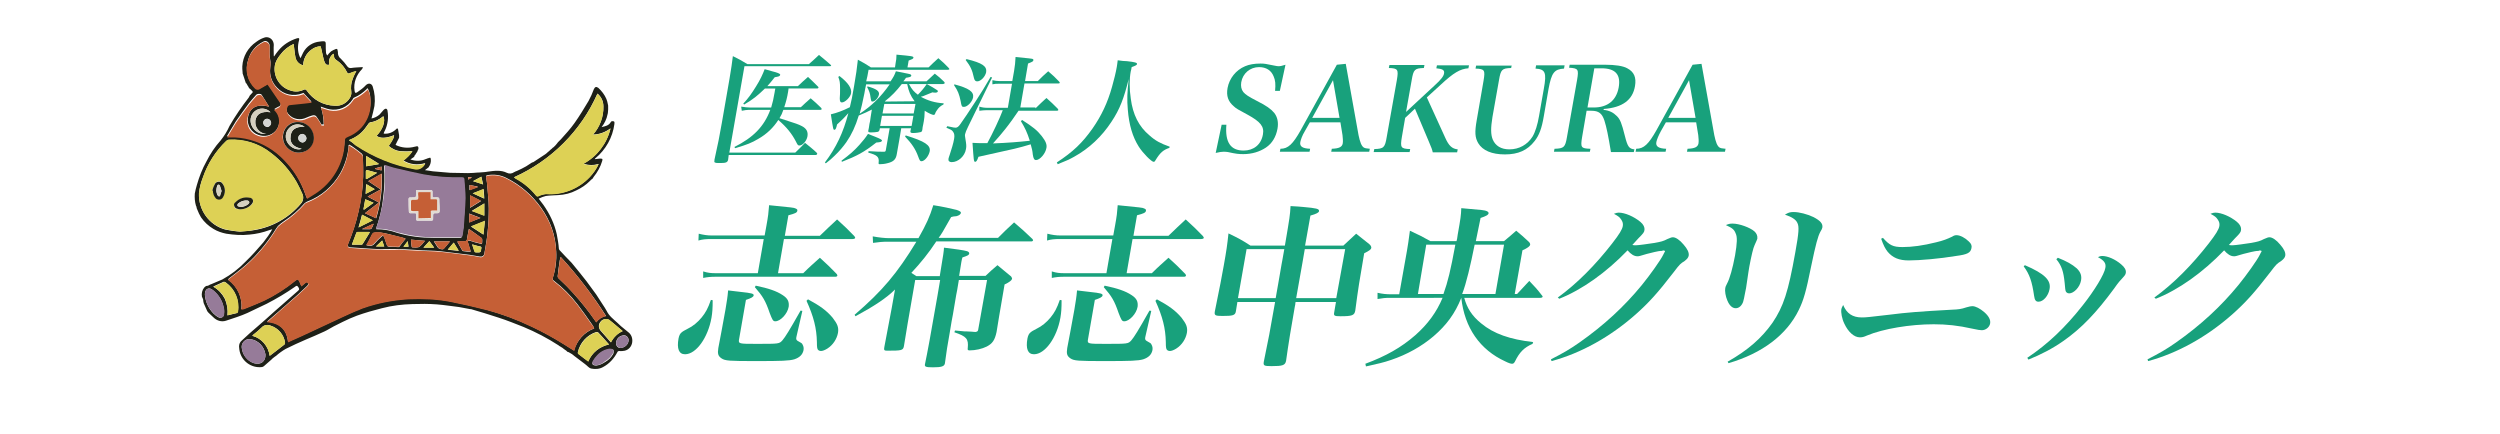<?xml version="1.0" encoding="utf-8"?>
<!-- Generator: Adobe Illustrator 25.0.1, SVG Export Plug-In . SVG Version: 6.00 Build 0)  -->
<svg version="1.1" xmlns="http://www.w3.org/2000/svg" xmlns:xlink="http://www.w3.org/1999/xlink" x="0px" y="0px"
	 viewBox="0 0 841.9 146" style="enable-background:new 0 0 841.9 146;" xml:space="preserve">
<style type="text/css">
	.st0{display:none;}
	.st1{display:inline;fill:#18A17C;}
	.st2{fill:#FFFFFF;}
	.st3{fill:#1E2017;}
	.st4{fill:#C55F36;}
	.st5{fill:#DDD155;}
	.st6{fill:#967B99;}
	.st7{fill:#D5D0C0;}
	.st8{fill:#D4D5D2;}
	.st9{fill:#E0DBD3;}
	.st10{fill:#18A17C;}
</style>
<g id="レイヤー_1" class="st0">
	<path class="st1" d="M246.2,87.3c0,5.3-2.2,9.8-6,9.8c-1.5,0-2.7-1.1-2.8-2.6c0-0.1,0-0.2,0-0.2c0-1.5,0.6-2.5,2.4-3.5
		c2.9-1.7,4.9-4.7,5.2-8.1c0.1-0.3,0.6-0.3,0.6,0C246.1,84.2,246.2,85.8,246.2,87.3z M263.6,73h9.1c3-3.2,3.6-3.7,4-3.7
		s1.1,0.4,3.7,2.6c1.1,0.9,1.6,1.4,1.6,1.8s-0.2,0.5-0.7,0.5h-35.5c-1.2,0-2.5,0.1-3.7,0.3l-0.6-2c1.3,0.3,2.7,0.4,4.1,0.4h12.6
		V62.8h-16.3c-1.3,0-2.6,0.1-3.8,0.3l-0.6-2c1.4,0.3,2.8,0.4,4.2,0.4h16.5v-3.4c0-2.3-0.1-4.6-0.3-6.9c6.9,0.6,7.6,1.3,7.6,1.9
		s-0.6,1-2,1.5v6.9h12.6c3-3.5,3.7-3.9,4.1-3.9s1.1,0.4,4,2.7c1.3,1,1.7,1.5,1.7,1.9s-0.2,0.5-0.7,0.5h-21.7V73z M255,93
		c0,1.8,0.8,2.1,7,2.1c4.3,0,7.3-0.4,8.2-1.2s1.7-2.8,2.8-6.8c0.1-0.3,0.6-0.3,0.6,0c0.2,1.9,0.4,4.6,0.5,5.7c0,0.7,0.2,0.8,1.3,1.3
		c0.7,0.3,1.1,1,1.1,1.7c0,1.4-1,2.4-3.5,3s-6.1,0.9-11.4,0.9c-9.9,0-11.6-0.9-11.6-6.4c0-1.4,0.1-2.8,0.1-8.4
		c0-1.6-0.1-3.3-0.2-4.9c5.5,0.5,6.7,0.8,6.7,1.6c0,0.6-0.3,0.8-1.6,1.4L255,93z M265.4,86.7c-1.5,0-1.8-0.4-3-3.2
		c-1-2.1-2.5-3.9-4.4-5.3c-0.2-0.2,0-0.6,0.3-0.5c6.9,0.9,9.9,3,9.9,6.1C268.1,85.3,266.9,86.6,265.4,86.7
		C265.3,86.6,265.3,86.6,265.4,86.7L265.4,86.7z M282.5,95.6c-1.7,0-2.2-0.8-3.1-4.4c-1-4-2.3-6.4-4.6-8.6c-0.2-0.2,0.1-0.6,0.4-0.5
		c6.4,2.3,10.2,6.1,10.2,10.1C285.3,94.3,284.2,95.5,282.5,95.6L282.5,95.6z"/>
	<path class="st1" d="M306.8,92.6c0,2-0.8,2.6-3.1,2.6c-1.6,0-2.2-0.6-2.2-2.1c0-2.2,0.2-4.4,0.2-13.2c0-1,0-2.1,0-3.1
		c-3.3,3.2-7.2,5.9-11.3,8c-0.2,0.1-0.6-0.4-0.4-0.6c7-5.8,12.5-13.2,15.9-21.6h-9c-1.7,0-3.3,0.1-5,0.3l-0.6-2
		c1.9,0.3,3.7,0.4,5.6,0.4h9.4c0.4-0.9,0.7-1.8,1-2.8c0.8-2.5,1.4-5,1.7-7.6c6.1,0.9,7.4,1.4,7.4,2.4c0,0.7-0.4,1-2.1,1.5
		c-0.8,2.3-1.7,4.5-2.5,6.5h18.4c3-3.6,3.6-4.1,4-4.1s1.1,0.4,4.1,2.8c1.4,1.1,1.8,1.6,1.8,2s-0.2,0.5-0.7,0.5h-28.1
		c-1.5,3.4-3.4,6.6-5.6,9.5c0.4,0.3,0.9,0.5,1.6,1h7.7v-2.6c0-1.9-0.1-3.8-0.3-5.8c6.6,0.7,6.9,0.8,6.9,1.6c0,0.6-0.4,0.9-1.9,1.5
		v5.2h8.7c2.1-2.2,2.5-2.5,2.9-2.5s1,0.3,3,2.1c0.9,0.8,1.2,1.2,1.2,1.6s-0.4,0.9-1.5,1.6v2.4c0,9.6,0.1,10.4,0.1,12.1
		c0,1.2-0.5,2.4-1.5,3.2c-1.2,0.9-2.7,1.4-4.2,1.3c-1,0-1.2-0.2-1.3-1c-0.3-2.4-0.9-2.9-5-4.1c-0.3,0-0.3-0.6,0-0.6
		c2.6,0.1,4.2,0.2,5.8,0.2c0.8,0,1-0.2,1-1V74.4h-9.4c0,12.7,0.1,21.5,0.1,24.4c0,1.5-1,2.2-2.9,2.2c-1.6,0-2.2-0.5-2.2-2
		c0-2.6,0.2-10.1,0.3-24.6h-8.2L306.8,92.6z"/>
	<path class="st1" d="M354.6,87.3c0,5.3-2.2,9.8-6,9.8c-1.5,0-2.7-1.1-2.8-2.6c0-0.1,0-0.2,0-0.2c0-1.5,0.6-2.5,2.4-3.5
		c2.9-1.7,4.9-4.7,5.2-8.1c0.1-0.3,0.6-0.3,0.6,0C354.5,84.2,354.6,85.8,354.6,87.3z M372,73h9.1c3-3.2,3.6-3.7,4-3.7
		s1.1,0.4,3.7,2.6c1.1,0.9,1.6,1.4,1.6,1.8s-0.2,0.5-0.7,0.5h-35.5c-1.2,0-2.5,0.1-3.7,0.3l-0.6-2c1.4,0.3,2.7,0.4,4.1,0.4h12.6
		V62.8h-16.3c-1.3,0-2.6,0.1-3.8,0.3l-0.6-2c1.4,0.3,2.8,0.4,4.2,0.4h16.5v-3.4c0-2.3-0.1-4.6-0.3-6.9c6.9,0.6,7.6,1.3,7.6,1.9
		s-0.6,1-2,1.5v6.9h12.6c3-3.5,3.7-3.9,4.1-3.9s1.1,0.4,4,2.7c1.3,1,1.7,1.5,1.7,1.9s-0.2,0.5-0.7,0.5H372V73z M363.3,93
		c0,1.8,0.8,2.1,7,2.1c4.3,0,7.3-0.4,8.2-1.2s1.7-2.8,2.8-6.8c0.1-0.3,0.6-0.3,0.6,0c0.2,1.9,0.4,4.6,0.5,5.7c0,0.7,0.2,0.8,1.3,1.3
		c0.7,0.3,1.1,1,1.1,1.7c0,1.4-1,2.4-3.5,3s-6.1,0.9-11.4,0.9c-9.9,0-11.6-0.9-11.6-6.4c0-1.4,0.1-2.8,0.1-8.4
		c0-1.6-0.1-3.3-0.2-4.9c5.5,0.5,6.7,0.8,6.7,1.6c0,0.6-0.3,0.8-1.6,1.4L363.3,93z M373.7,86.7c-1.5,0-1.8-0.4-3-3.2
		c-1-2.1-2.5-3.9-4.4-5.3c-0.2-0.2,0-0.6,0.3-0.5c6.9,0.9,9.9,3,9.9,6.1C376.5,85.3,375.3,86.6,373.7,86.7L373.7,86.7z M390.8,95.6
		c-1.7,0-2.2-0.8-3.1-4.4c-1-4-2.3-6.4-4.6-8.6c-0.2-0.2,0.1-0.6,0.4-0.5c6.4,2.3,10.2,6.1,10.2,10.1
		C393.7,94.3,392.6,95.5,390.8,95.6L390.8,95.6z"/>
	<path class="st1" d="M426.5,80.5c0.1,10,0.3,15.1,0.3,17.8c0,1.7-1,2.4-3.5,2.4c-1.7,0-2.4-0.5-2.4-1.9c0-2.1,0.2-8,0.3-18.3h-12.5
		v2.3c0,1.4-1,2-3.2,2c-1.5,0-2.2-0.5-2.2-1.8c0-2.3,0.2-6.2,0.2-13.7c0-2.8-0.1-5.6-0.2-8.5c2.1,0.9,4.1,1.9,6,3.1h12
		c-0.1-8.7-0.2-10.4-0.5-12.6c7,0.6,7.5,0.7,7.5,1.7c0,0.5-0.2,0.6-1.8,1.5v9.4h12.6c2.1-2.4,2.6-2.8,3-2.8s1,0.3,3.2,2.3
		c1,0.9,1.4,1.3,1.4,1.7s-0.3,0.9-1.8,1.8v2.5c0,6.7,0.2,11.2,0.2,12.7s-1.1,2.1-3.3,2.1c-1.5,0-2.2-0.4-2.2-1.7v-2L426.5,80.5z
		 M421.2,79.3c0.1-3.4,0.1-7.1,0.1-11.3v-2.8h-12.6v14.1H421.2z M439.6,79.3V65.1h-13.2c0,1.9,0,9.6,0.1,14.1L439.6,79.3z"/>
	<path class="st1" d="M479.6,79.6c2.1,3.8,5,7,8.6,9.3c4,2.7,9.1,4.6,15.4,5.9c0.3,0,0.2,0.5-0.1,0.6c-1.6,0.6-2.3,1.4-3.1,3.6
		c-0.4,1.1-0.5,1.3-1,1.3c-1-0.2-1.9-0.6-2.8-1c-3.6-1.5-6.9-3.7-9.6-6.4c-3.6-3.5-6.5-7.8-8.3-12.5c-0.5,1.9-1.2,3.8-2.2,5.5
		c-4.2,7.5-11,11.9-22.8,14.5c-0.3,0-0.7-0.5-0.4-0.6c9.2-3.9,13.7-7.2,17.1-12.2c1.7-2.4,2.9-5.1,3.5-8h-16.2
		c-1.4,0-2.8,0.1-4.1,0.3l-0.6-2c1.6,0.3,3.1,0.4,4.7,0.4h2.2v-9.2c0-3.2,0-6.5-0.1-9.8c2.5,1.2,2.9,1.5,5.4,2.9h10.1v-3.9
		c0.1-2.3-0.1-4.7-0.4-7c6.3,0.7,7.4,1.1,7.4,2c0,0.6-0.5,1-1.7,1.5c-0.1,2.7-0.1,5.1-0.1,7.4h9.9c1.9-2.2,2.3-2.5,2.8-2.5
		s1,0.3,3,2c0.9,0.8,1.2,1.1,1.2,1.6s-0.4,0.9-1.6,1.6v13.4h0.6c2.1-2.9,2.8-3.3,3.1-3.3s1,0.4,3,2.3c0.8,0.8,1.2,1.3,1.2,1.7
		s-0.2,0.5-0.7,0.5L479.6,79.6z M474.2,78.3c0.8-4.9,1.2-9.8,1.1-14.8h-10.4v14.8H474.2z M480.4,63.6c0,5-0.4,9.9-1.2,14.8h11.5
		V63.6L480.4,63.6z"/>
	<path class="st1" d="M549.5,65.6c0,0.9-0.6,1.6-1.4,1.8c-0.9,0.4-1.1,1-1.7,1.8c-3.6,5.9-7.8,11.3-12.5,16.3
		c-4.9,5.2-10.9,9.3-17.6,11.8c-0.4,0.2-0.8,0.3-1.2,0.3c-0.3,0-0.5-0.1-0.5-0.5s0.3-0.5,0.9-1c6-3.8,11.3-8.5,15.8-13.9
		c4.3-4.9,7.9-10.4,10.7-16.3c0.1-0.2,0.1-0.4,0.2-0.5c0-0.1-0.1-0.2-0.3-0.2c-1.3,0.2-3.1,0.6-5.5,1c-1,0.2-1.9,0.4-2.9,0.5
		c-1-0.1-2.1-0.4-3-0.9c-2,2.6-4.1,5-6.5,7.3c-2.4,2.2-5.1,4.3-7.9,6c-0.5,0.4-1.1,0.7-1.7,0.8c-0.5,0-0.7-0.2-0.7-0.6
		s0.8-1,2.1-2.3c2.4-2.5,4.7-5.1,6.7-7.9c1.5-2,3-4.2,4.4-6.5c0.9-1.5,1.8-3.2,1.8-4.2s-0.9-1.6-2-2.1c-0.5-0.3-0.7-0.4-0.7-0.6
		s0.7-0.9,1.8-0.9c1.9,0.2,3.7,0.9,5.3,2c1.7,1,2,1.7,2,2.5c-0.1,0.7-0.6,1.3-1.2,1.7c-0.9,0.8-1.6,1.7-2.2,2.7
		c0.3,0.1,0.5,0.1,0.8,0.1c1.4-0.1,2.8-0.3,4.2-0.6c2.2-0.4,3.6-0.7,4.3-0.9c0.4-0.1,0.8-0.3,1.1-0.6c0.4-0.4,0.9-0.7,1.4-0.8
		c1.3,0,2.5,0.6,4.4,2.4C548.9,63.9,549.4,64.7,549.5,65.6z"/>
	<path class="st1" d="M591.3,56.4c-0.8-0.5-1.7-0.8-2.7-1c-0.5-0.1-0.6-0.2-0.6-0.4s0.4-0.7,0.9-1c0.5-0.3,1.1-0.5,1.6-0.5
		c1.6,0.1,3.2,0.5,4.7,1.1c1.8,0.8,3,1.6,3,2.9c0,0.6-0.2,1.2-0.7,1.6c-0.4,0.4-0.6,1.1-0.6,3c0,8.5-0.5,15.3-1.4,18.6
		c-0.8,3.8-2.7,7.2-5.4,9.9c-4.5,4.5-10.1,6.7-16.2,8c-0.3,0.1-0.7,0.1-1,0.2c-0.5,0-0.7-0.2-0.7-0.5s0.2-0.4,0.8-0.6
		c7.3-2.5,12.9-6.7,16-12.5c1.6-2.9,2.6-6.9,2.9-12c0.2-2.3,0.2-6,0.2-13.3C592.2,57.8,592.1,56.9,591.3,56.4z M576.7,60.3
		c-0.3-0.7-1-1.3-2.7-2.1c-0.4-0.2-0.6-0.3-0.6-0.5s0.2-0.4,0.6-0.6c0.5-0.3,1.1-0.4,1.7-0.4c1.4,0.2,2.8,0.7,4.1,1.5
		c1.8,1,2.8,2.2,2.8,3.1c0,0.6-0.3,1.1-0.7,1.5c-0.3,0.6-0.4,1.2-0.4,1.8c-0.2,4.3-0.3,8.8-0.3,15.5c0,1.6-0.7,2.3-1.9,2.3
		c-0.9,0-1.7-0.7-2.4-2c-0.5-0.9-0.7-2-0.7-3c0-0.5,0.1-1.1,0.3-1.6c0.2-0.8,0.3-1.7,0.3-2.5c0.1-2.1,0.2-4.3,0.2-8.6
		C577,62.4,577,61.2,576.7,60.3z"/>
	<path class="st1" d="M625.2,90c-1.1,0-2.8-0.9-4.4-2.8c-1.2-1.4-1.5-2-1.5-3.1c0-0.7,0.2-1.2,0.5-1.2s0.5,0.2,1.1,0.7
		c1.7,1.3,2.4,1.6,4,1.6s4.1-0.4,6.5-0.6c7.4-0.7,12.9-1.1,17.7-1.4c1.5,0,3-0.2,4.5-0.7c0.8-0.4,1.7-0.6,2.6-0.5
		c1.2,0.1,2.5,0.5,3.5,1.1c1.3,0.6,2.2,1.9,2.3,3.4c0.1,0.9-0.5,1.7-1.3,1.8c-0.1,0-0.3,0-0.4,0c-0.5,0-0.9,0-1.4-0.1
		c-0.7-0.2-2.1-0.5-3.3-0.6c-2.6-0.3-5.2-0.4-7.8-0.3c-4.7,0-9.5,0.4-14.2,1c-4.2,0.5-5.5,0.9-6.6,1.5C626.5,89.8,625.8,90,625.2,90
		z M649.5,63.3c1.3,0.1,2.6,0.5,3.7,1.2c0.8,0.6,1.3,1.5,1.2,2.5c0,1.2-1.2,1.6-2.2,1.6c-1.8,0.1-5.2,0.2-11,0.6
		c-3.8,0.3-6.8,0.7-8.2,0.9c-0.4,0-1.2,0.2-1.5,0.2c-1.6,0-2.9-1.2-4.4-3.2c-0.5-0.7-0.9-1.5-0.9-2.4c0-0.5,0.2-1,0.4-1
		s0.4,0.1,0.8,0.4c0.5,0.4,1,0.7,1.5,1c1,0.7,2.3,1,3.6,0.9c1.1,0,2.4-0.1,5.7-0.4c2.9-0.3,4.4-0.5,6.8-0.9c0.8-0.2,1.6-0.5,2.3-0.9
		C647.9,63.5,648.7,63.3,649.5,63.3L649.5,63.3z"/>
	<path class="st1" d="M680.9,69.7c0-0.2,0.2-0.4,0.4-0.4c0.3,0,0.6,0.1,0.8,0.2c1.6,0.6,3.1,1.5,4.4,2.7c1,0.9,1.5,2.1,1.6,3.4
		c0.1,1.3-0.9,2.5-2.3,2.6c-0.1,0-0.3,0-0.4,0c-0.9,0-1.7-0.5-2-2.1c-0.2-1.1-0.5-2.2-1-3.3c-0.3-0.9-0.8-1.7-1.3-2.5
		C681,70,680.9,69.9,680.9,69.7z M703.8,69.5c-0.5-0.5-1.1-0.9-1.7-1.1c-0.1,0-0.2-0.2-0.3-0.3c0-0.1,0.1-0.3,0.4-0.5
		c0.5-0.3,1.1-0.4,1.7-0.4c1.5,0.2,2.8,0.8,4.1,1.6c1.7,1.1,2.3,1.8,2.3,2.8c0,0.6-0.5,1.1-1.2,1.6c-0.5,0.4-0.9,0.9-1.1,1.5
		c-2.3,4.7-5.4,8.9-9,12.7c-3.8,4.1-8.4,7.3-13.5,9.5c-0.3,0.2-0.6,0.2-0.9,0.3c-0.3,0-0.4-0.3-0.4-0.6s0.1-0.4,0.4-0.6
		c5-3.5,9.5-7.7,13.1-12.6c2.5-3.2,4.5-6.7,6-10.4c0.4-0.7,0.6-1.4,0.7-2.2C704.3,70.2,704.1,69.8,703.8,69.5L703.8,69.5z
		 M690.3,67.5c0-0.2,0.2-0.4,0.4-0.4c0,0,0,0,0,0c0.3,0.1,0.7,0.2,1,0.3c1.5,0.6,2.9,1.5,4,2.7c1,1,1.5,2.3,1.6,3.7
		c0.1,1.4-0.9,2.6-2.3,2.8c-0.1,0-0.1,0-0.2,0c-1.7,0-2-0.8-2.1-2.2c-0.1-1.2-0.4-2.4-0.8-3.5c-0.3-0.9-0.7-1.8-1.2-2.7
		C690.5,67.9,690.3,67.7,690.3,67.5L690.3,67.5z"/>
	<path class="st1" d="M766.3,65.6c0,0.9-0.6,1.6-1.4,1.8c-0.9,0.4-1.1,1-1.7,1.8c-3.6,5.9-7.8,11.3-12.5,16.3
		c-4.9,5.2-10.9,9.3-17.6,11.8c-0.4,0.2-0.8,0.3-1.2,0.3c-0.3,0-0.5-0.1-0.5-0.5s0.3-0.5,0.9-1c6-3.8,11.3-8.5,15.8-13.9
		c4.3-4.9,7.9-10.4,10.7-16.3c0.1-0.2,0.1-0.4,0.2-0.5c0-0.1-0.1-0.2-0.3-0.2c-1.3,0.2-3.1,0.6-5.5,1c-1,0.2-1.9,0.4-2.9,0.5
		c-1-0.1-2.1-0.4-3-0.9c-2,2.6-4.1,5-6.5,7.3c-2.4,2.2-5.1,4.3-7.9,6c-0.5,0.4-1.1,0.7-1.7,0.8c-0.5,0-0.7-0.2-0.7-0.6
		s0.8-1,2.1-2.3c2.4-2.5,4.7-5.1,6.7-7.9c1.5-2,3-4.2,4.4-6.5c0.9-1.3,1.5-2.7,1.8-4.2c0-0.9-0.9-1.6-2-2.1
		c-0.5-0.3-0.7-0.4-0.7-0.6s0.7-0.9,1.8-0.9c1.9,0.2,3.7,0.9,5.3,2c1.7,1,2,1.7,2,2.5c-0.1,0.7-0.6,1.3-1.2,1.7
		c-0.9,0.8-1.6,1.7-2.2,2.7c0.3,0.1,0.5,0.1,0.8,0.1c1.4-0.1,2.8-0.3,4.2-0.6c2.2-0.4,3.6-0.7,4.3-0.9c0.4-0.1,0.8-0.3,1.1-0.6
		c0.4-0.4,0.9-0.7,1.4-0.8c1.3,0,2.5,0.6,4.4,2.4C765.6,63.9,766.2,64.7,766.3,65.6z"/>
</g>
<g id="レイヤー_3">
	<g>
		<rect y="0" class="st2" width="841.9" height="146"/>
		<path class="st3" d="M187.9,47.9l0.4-0.4l0.5-0.5l0,0l0.1-0.1l0,0c1.6-1.8,3.2-3.5,4.6-5.5c1.7-2.4,3.2-4.9,4.7-7.4
			c0.7-1.3,1.3-2.6,1.8-4c0.4-0.8,0.8-0.9,1.5-0.4c1.1,1,2.1,2.3,2.7,3.7c0.1,0.3,0.2,0.6,0.3,0.9c0.1,0.3,0.1,0.6,0.2,0.9
			s0.1,0.5,0.1,0.7c0,0,0,0.1,0,0.1c0,0.3,0,0.6,0,1s-0.1,0.8-0.1,1.2l-0.1,0.4c-0.3,1.6-1,3-2,4.3c1.3-0.3,2.4-0.5,3.1-1.7l0,0
			l0.3-0.3c0.9,0,1,0.1,0.9,1c-0.6,4.5-2.9,8.6-6.4,11.5c-0.1,0-0.1,0.1-0.2,0.3c0.6-0.1,1.2-0.1,1.7-0.2c0.3,0,0.5,0,0.8,0.1
			c0.1,0.1,0.1,0.5,0,0.7c-0.6,2-1.6,3.8-2.9,5.4l-0.3,0.5l-0.1,0.1l-0.4,0.3l-0.1,0.1l0,0l-0.3,0.3l-0.1,0.1
			c-1.3,1.3-2.8,2.3-4.5,3.1c-1.9,1-4,1.5-6.1,1.6c-1.4,0.1-2.9,0.1-4.2,0.3c-0.8,0.2-1.6,0.5-2.4,0.9l1.6,2.1
			c2.1,3,3.7,6.3,4.5,9.9c0.3,1.6,0.6,3.2,0.7,4.8c0,0.2,0.1,0.3,0.2,0.5c1.3,1.4,2.7,2.9,4.1,4.3c1.7,2.1,3.4,4.1,5,6.2
			c1.1,1.5,2.2,3,3.3,4.5l2.2,3.4c0.5,0.7,0.9,1.4,1.3,2.1c0.8,1.7,2.3,2.8,3.6,4c0.8,0.8,1.6,1.5,2.5,2.2c0.4,0.3,0.7,0.6,1.1,0.9
			c1.1,0.8,1.6,2.1,1.4,3.5c-0.2,1.4-1.2,2.5-2.5,2.8c-0.6,0.1-1.2,0.2-1.8,0.1c-0.3,0-0.6,0.1-0.7,0.4c-1.1,2.1-2.7,3.9-4.8,5
			c-1.2,0.7-2.7,0.8-4.1,0.5c-0.7-0.2-1.3-1-2-1.5l-3.3-2.5l0,0l-0.4-0.3l0,0l-0.1-0.1l-0.4-0.3l-0.2-0.2h-0.1l-0.3-0.2l-0.7-0.4
			l-0.3-0.1h-0.1l-0.4-0.4l-0.1-0.1l-0.2-0.1l-0.4-0.3l-0.4-0.3l-0.1-0.1l-0.8-0.5c-0.2-0.1-0.4-0.2-0.6-0.4
			c-3.7-2.4-7.7-4.5-11.8-6.2c-2.8-1.1-5.5-2.2-8.3-3.1c-3.1-1-6.2-2-9.4-2.9h-0.3l-0.5-0.1c-1.1-0.2-2.1-0.4-3.2-0.6
			c-2.5-0.3-5-0.7-7.5-0.9c-2.7-0.2-5.4-0.2-8.2-0.1c-3.5,0.1-6.9,0.5-10.3,1.4c-2.8,0.7-5.6,1.5-8.4,2.5c-1.6,0.6-3.2,1.3-4.8,2.1
			c-1,0.5-2,1-3,1.5s-2,1.2-3.1,1.7c-2.1,1-4.3,1.9-6.4,2.8s-4.5,2-6.7,3.1c-1.2,0.7-2.3,1.5-3.3,2.4l-0.2,0.1l-0.9,0.7l-0.1,0.1
			l-0.3,0.3c-0.8,0.7-1.6,1.4-2.4,2.1c-0.2,0.2-0.4,0.3-0.7,0.4c-3.7,0.5-7.2-2.1-7.7-5.9c0-0.3-0.1-0.7-0.1-1c0-0.8,0.3-1.5,0.9-2
			c1.8-1.7,3.6-3.3,5.5-4.9s3.6-3.2,5.4-4.8c2.7-2.4,5.4-4.7,8.1-7.1c0.5-0.4,0.4-0.8-0.1-1.4c-0.4-0.5-0.7-0.1-1,0.1
			c-3,2.1-6.2,4-9.5,5.7c-2.2,1-4.3,2.1-6.5,3.1s-4.8,1.8-7.2,2.6c-1.5,0.5-3.1,0-4.2-1.1c-0.6-0.5-1.1-1.1-1.7-1.6l-0.4-0.5
			c-0.4-0.9-0.8-1.8-1.2-2.7c-0.1-0.4-0.2-0.9-0.2-1.3L68,99.9c-0.2-1.1,0.1-2.3,0.8-3.1l0.6-0.5h0.3l0.6-0.2l0.5-0.3h0.1
			c1.3-0.6,2.7-1.1,4-1.7c2.9-1.6,5.5-3.6,7.8-6c2.1-2,4.1-4.3,6-6.5c1.1-1.4,2.1-2.8,3-4.4c-0.3,0.1-0.7,0.2-1,0.3
			c-2.2,0.8-4.4,1.3-6.7,1.5c-2.6,0.3-5.2,0.1-7.8-0.3c-1.5-0.3-3-0.8-4.3-1.6c-1.7-1-3.1-2.3-4.2-3.9c-0.5-0.8-0.9-1.7-1.3-2.7
			L66.2,70v-0.3l-0.2-0.4c-0.4-1.3-0.5-2.8-0.4-4.1c0.2-1,0.4-2,0.7-2.9c0.8-2.8,1.8-5.4,3.2-7.9c1.3-2.6,2.9-5,4.8-7.1
			c1.2-1.5,2.2-3.1,3-4.9c1.9-3.3,4.1-6.5,6.5-9.6c0.1-0.2,0.2-0.4,0.3-0.6l0,0c0.3-0.4,0.7-0.7,1-1.1c0-0.1,0-0.3-0.1-0.4
			c-0.4-0.4-0.8-0.8-1.2-1.1c0,0,0-0.1,0-0.1l-0.1-0.2l0,0c-0.2-0.3-0.4-0.6-0.6-1L82.9,28c0,0-0.1,0-0.1,0l0,0
			c-0.4-1.1-0.7-2.2-1.1-3.3v-0.3c0-0.4-0.1-0.8-0.1-1.2c0-0.2,0-0.4,0-0.6v-0.3c0.2-3.3,1.9-6.3,4.7-8.2c0.8-0.6,1.7-1.1,2.6-1.4
			c1.2-0.5,2.6,0.1,3.1,1.4c0.1,0.3,0.2,0.6,0.2,1c-0.1,1.3,0,2.5,0,3.8c0,0,0,0,0.1,0.1c0.4-0.6,0.9-1.3,1.4-1.9
			c1.6-2,3.8-3.4,6.3-4.2c0.7-0.2,0.9,0,0.7,0.7c-0.5,1.8-0.5,3.7,0.2,5.4c0.1,0.2,0.2,0.4,0.3,0.6c0.3-0.7,0.6-1.3,0.9-1.9
			c1.1-2.1,3.2-3.5,5.6-3.7c0.4-0.1,0.9-0.1,1.3-0.1c0.6,0,0.7,0.3,0.7,0.9c0,1.1,0,2.1,0.1,3.1c0.1,0.3,0.2,0.5,0.4,0.8
			c0.4-0.5,0.8-1,1.3-1.4c0.5-0.3,1-0.6,1.6-0.8c0.3-0.1,0.6,0,0.6,0.5c0,0.2,0.1,0.4,0.1,0.5c-0.1,0.9,0.3,1.8,1,2.3
			c0.8,0.8,1.5,1.6,2.2,2.6c0.3,0.4,0.8,0.6,1.3,0.5c1.2-0.2,2.5-0.2,3.8-0.3l0.1,0.2c-0.1,0.2-0.2,0.3-0.3,0.5
			c-1.9,1.9-2.9,4.6-2.5,7.2c0.1,0.8,0.3,1,1,0.5c1-0.7,2-1.4,2.8-2.3c0.8-0.8,1.9-0.7,2.3,0.4c0.7,2.1,0.9,4.4,0.6,6.6
			c-0.3,1.4-0.6,2.8-1,4.2c1-0.2,1.9-0.6,2.7-1.3c0.5-0.5,0.9-1.1,1.4-1.6c0.2-0.2,0.5-0.4,0.8-0.4c0.3,0.1,0.5,0.4,0.5,0.7
			c0.4,2.3,0.1,4.7-0.9,6.7c-0.2,0.3-0.3,0.6-0.4,1c1.7,0.2,3.3-0.5,4.4-1.7h0.4c0.1,0.7,0.3,1.5,0.4,2.2V46c0,0.1,0,0.3,0,0.4
			c-0.4,0.8-0.8,1.5-1.2,2.4c2,1,4.3,1.2,6.5,0.6c0.4,0,1-0.5,1.2,0.3c0,0,0,0.1,0,0.1v0.4l-0.1,0.2l0,0l-0.1,0.1c0,0,0,0.1,0,0.1
			l-0.1,0.3c-0.1,0.2-0.2,0.4-0.3,0.5s-0.2,0.4-0.4,0.6c0,0,0,0.1,0,0.1l-0.3,0.3l0,0l-0.1,0.3c0,0,0,0.1,0,0.1l-1.3,0.9
			c1.7,0.6,3.5,0.6,5.1-0.1l0.3-0.1l0.2-0.1l1-0.3l0.2,0.1l0,0c0.2,0.8,0.1,1.6-0.2,2.3l-0.2,0.4l-0.2,0.3c0,0,0,0.1,0,0.1l-1.3,1
			c1,0.1,1.8,0.3,2.7,0.4c2,0.2,3.9,0.3,5.9,0.5h0.3c1.9,0,3.7,0.1,5.6,0.1c1.1,0,2.2-0.1,3.4-0.2h0.3c1-0.1,2-0.1,3-0.3
			c2.2-0.3,4.4-0.6,6.4,0.4c0.8,0.4,1.7,0.3,2.4-0.2l0.6-0.3l0.3-0.1c1.1-0.5,2.2-1,3.2-1.6c0.7-0.4,1.3-0.9,2-1.3h0.1l0.3-0.1
			l4.1-2.7l0.5-0.4l0.3-0.3l0.4-0.3l0.1-0.1l0.3-0.3l0.5-0.4l0.4-0.4l0.2-0.1l0,0l0.3-0.3l0.4-0.4l0.5-0.6l0,0L187.9,47.9z
			 M200.1,110.6c-0.2-0.6-0.5-1.1-0.9-1.6c-1.5-2.2-3.1-4.4-4.7-6.5c-2.3-3-5-5.7-8-8c-0.4-0.2-0.5-0.7-0.3-1.1
			c0.9-2.8,1.3-5.8,1.1-8.8c-0.2-5.3-2-10.4-5.1-14.7c-3-4.2-6.9-7.6-11.5-9.9c-2-1.1-4.4-1.4-6.6-1c-0.4,0.1-0.5,0.3-0.4,0.6
			c0.1,0.7,0.2,1.3,0.3,2c0.2,2.9,0.6,5.7,0.6,8.6c0,2.7-0.1,5.3-0.4,7.9c-0.2,2.5-0.7,4.9-1.1,7.3c-0.1,0.7-0.7,1.1-1.3,1
			c-0.1,0-0.1,0-0.2,0c-1.2-0.2-2.3-0.4-3.5-0.6c-3.3-0.4-6.6-0.8-9.9-1.2c-2-0.2-4-0.2-6-0.3c-2.6-0.1-5.1-0.4-7.7-0.4
			c-2.2-0.1-4.4,0-6.5,0c-3.3-0.1-6.6-0.4-9.9-0.6c-0.9,0-1.2-0.5-0.8-1.4c1.4-3.4,2.6-7,3.4-10.6c0.9-3.9,1.5-7.9,1.6-11.9
			c0-2.3,0-4.6-0.1-6.9c0-0.3-0.2-0.6-0.4-0.8c-0.8-0.7-1.7-1.3-2.6-2c-0.5-0.4-1-0.7-1.6-1c-0.1,0.1-0.1,0.2-0.2,0.2s0,0.4,0,0.5
			c-0.3,3.1-1.3,6.2-2.8,8.9c-2.5,4.4-6.4,7.8-11.2,9.6c-0.3,0.1-0.6,0.4-0.9,0.6c-2,2.3-4.3,4.3-6.9,6c-0.7,0.5-1.4,1-2,1.6
			c-0.5,0.7-1,1.4-1.4,2.1c-2.6,4-5.7,7.7-9.3,10.9c-1.8,1.6-3.7,3-5.6,4.5c-0.2,0.1-0.3,0.3-0.5,0.5c3.2,2.3,4.9,6.1,4.5,10
			c0.3-0.1,0.7-0.1,1-0.2c2.2-0.9,4.5-1.7,6.7-2.8c3.8-1.8,7.3-4.1,10.5-6.7c0.7-0.5,0.9-0.5,1.3,0.3c0.2,0.5,0.5,1,0.7,1.6
			c0.5-0.4,0.9-0.7,1.2-1s0.7-0.5,1-0.1s0,0.7-0.2,1c-1.1,1-2.1,2-3.2,3c-2.7,2.4-5.4,4.8-8.2,7.2l-2.2,1.9c4.3,0.4,6.7,2.6,7.1,6.8
			c1.6-0.7,3.1-1.4,4.7-2.1c4.5-2.1,9-4.2,13.5-6.3c2.3-1,4.5-2.1,6.9-3c5-1.8,10.2-2.8,15.5-3.1c4.7-0.3,9.4,0,14.1,0.9
			c4,0.8,7.9,1.7,11.9,2.7c5.4,1.5,10.6,3.4,15.6,5.8c3.8,1.8,7.4,3.8,10.9,6c1,0.7,2.1,1.3,3.2,2
			C194.2,114.7,196.8,111.8,200.1,110.6z M80.8,78c1.7-0.2,3.2-0.2,4.8-0.5c6.2-1,11.8-4.2,15.8-9c0.7-0.8,0.9-2,0.5-3
			c-0.6-1.4-1.3-2.8-2-4.1c-2.2-3.8-5.1-7.2-8.6-9.8c-4-3.2-9.1-4.8-14.2-4.5c-0.4,0-0.7,0.2-0.9,0.4c-3.6,3.4-6.3,7.7-7.9,12.4
			c-0.7,1.7-1.1,3.5-1.3,5.2c-0.2,5.6,3.4,10.7,8.8,12.2C77.4,77.6,79.1,77.9,80.8,78z M90.6,35.9c-0.9-1.4-1.7-2.7-2.5-4
			c-0.3-0.4-1.4-0.4-1.8,0c-0.8,0.9-1.7,1.9-2.5,2.9c-1.5,2-3,4.1-4.4,6.1c-1,1.6-1.9,3.2-3,5h1c2.2-0.1,4.5,0.2,6.7,0.8
			c4.4,1.2,8.3,3.6,11.5,6.9c3.3,3.3,5.7,7.3,7.2,11.7c0.1,0.4,0.3,0.7,0.5,1.3l2.4-1.5c6.2-3.8,10.1-10.5,10.3-17.8
			c0-1,0.2-1.2,1.1-1.6c2.8-1.1,5.1-3.2,6.4-5.9c1-2.1,1.4-4.4,1.2-6.7c0-1.2-0.3-2.4-0.9-3.4c-0.2,0.1-0.3,0.2-0.4,0.4
			c-1.2,1.1-2.5,2.1-4,2.7c-0.3,0.1-0.5,0.3-0.6,0.6c-1.7,2.7-4.8,4-7.9,3.4c-1-0.2-1.9-0.6-2.9-0.9c0.7,1.9,1,4,1,6h-1l0.2-0.1
			c-0.5-0.8-1-1.7-1.6-2.5c-0.3-0.5-0.9-0.6-1.5-0.4c-0.6,0.2-1.3,0.4-1.9,0.7c-2,1-4.5,0.6-6-1.1c-0.7-0.7-0.9-1.8-0.5-2.8
			c0.1-0.4,0.5-0.7,0.9-0.7c1.6-0.1,3.2-0.3,4.8-0.5l2.5-0.3l-2.7-2.9c-0.1,0-0.2,0-0.3,0.1c-3,1.2-6.4,0.5-8.6-1.9
			c-1.8-1.8-2.6-4.2-2.3-6.7c0.1-0.6,0.1-1.3,0.1-1.9c-0.1-0.9-0.3-1.8-0.3-2.7s0-1.9,0-2.8c0-0.8-0.6-1.5-1.4-1.6
			c-0.3,0-0.6,0.1-0.9,0.3c-2.4,1.2-4.2,3.4-4.9,6c-1.1,3.3-0.3,7,2.3,9.4c0.4,0.5,1.2,0.6,1.7,0.2l2.6-1.5l4.1,6
			c0.4,0.4,0.4,1.1-0.1,1.5c-0.1,0.1-0.3,0.2-0.4,0.2c-0.5,0.2-0.9,0.5-1.4,0.8c2.1,1.9,2.3,5.2,0.4,7.4c-1.5,1.6-3.8,2.1-5.8,1.3
			c-2.4-0.8-3.9-3.3-3.5-5.8C84.1,36,86.8,34.9,90.6,35.9L90.6,35.9z M126.6,77.1c0.2,0.1,0.2,0.1,0.3,0.1c2.3,0,4.6,0.4,6.8,1.2
			c4,1.2,8.1,1.7,12.2,1.7h8.9c0.5,0,0.8-0.1,0.8-0.7c0.1-0.9,0.3-1.7,0.4-2.6c0.2-3.3,0.5-6.6,0.6-9.9c0-2.1-0.3-4.3-0.4-6.4
			c0-0.4-0.2-0.6-0.7-0.6c-4.4,0.1-8.7-0.2-13.1-1c-3-0.6-6-1.3-9-2c-1.3-0.3-2.6-0.8-4.1-1.2c0.3,3.7,0.2,7.4-0.3,11
			C128.7,70.2,127.8,73.7,126.6,77.1L126.6,77.1z M173.1,59.7c0.1,0.1,0.3,0.2,0.4,0.3c2.7,1.4,5.1,3.4,7,5.8
			c0.2,0.3,0.6,0.4,0.9,0.2c0.8-0.4,1.6-0.6,2.5-0.7c5.5,0.4,10.9-1.7,14.7-5.7c1.2-1.3,2.3-2.8,3-4.4c-1.7,0.5-3.4,0.5-5.1-0.1
			c4.6-2.5,7.9-6.8,9.1-11.9c-1.7,1.3-3.8,2.1-5.9,2.1c2.3-2.6,3.6-6,3.5-9.5c0-1.7-0.7-3.2-2-4.3C195.7,44.1,185.6,54.1,173.1,59.7
			L173.1,59.7z M120,23.9c-0.9,0.3-1.6,0.5-2.3,0.8c-0.4,0.1-0.6,0.1-0.8-0.3c-0.8-1.6-1.9-3-3.4-4c-0.6-0.4-1.1-0.8-1-1.6
			c0-0.2-0.1-0.5-0.2-0.7c-1.2,0.8-1.8,2.3-1.4,3.7c-0.6,0.1-1.1,0.1-1.4-0.5c-0.2-0.4-0.4-0.9-0.5-1.3c-0.3-1.4-0.7-2.9-1-4.4
			c-1.1,0-2.2,0.4-3.1,1.1c-1.7,1.2-2.8,3.2-2.8,5.3c-1.3-0.3-2.4-1.3-2.6-2.7c-0.3-1.5-0.4-3-0.6-4.5c-1.7,0.8-3.2,1.9-4.3,3.4
			c-0.8,0.9-1.5,2-1.9,3.2c-1,3.9,1.3,8,5.2,9.1c1.5,0.5,3,0.4,4.4-0.3c0.4-0.2,0.8-0.1,1,0.3c2.1,3.1,5.6,5,9.4,5.1
			c2,0.2,4-0.8,5.1-2.6c0.4-0.6,0.6-1.4,0.5-2.1c-0.2-1.5-0.1-3,0.5-4.4C119.1,25.6,119.5,24.9,120,23.9z M117.5,47.2
			c0.8,0.5,1.4,1,2.1,1.5c6.1,4.1,13,6.9,20.3,8.2c1.4,0.2,2.8-0.7,3.3-2c-2.5,0.8-5.2,0.5-7.4-0.9c1.2-0.8,2.3-1.9,3.1-3.1
			c-1.4,0.1-2.8,0.1-4.2,0c-1.4-0.2-2.7-0.8-3.8-1.8c1.4-2,1.9-2.9,1.8-3.6c-2.6,1.1-4.7,1.2-5.9,0.2c2.1-2.1,3.1-4.9,2.3-6.6
			c-1.3,1.1-2.8,1.9-4.5,2.1c-0.2,0.1-0.3,0.2-0.4,0.3c-0.5,0.6-0.9,1.3-1.4,1.9C121.4,45.2,119.6,46.4,117.5,47.2z M188.8,86.5
			c-0.1,0.5-0.3,0.9-0.3,1.2c-0.3,1.8-0.5,3.5-0.7,5.3c0,0.3,0.1,0.5,0.3,0.7c1,1,2,1.9,2.9,2.8c2.8,2.9,5.4,6,7.8,9.2l2,2.8
			c0.8-1.1,2-1.9,3.3-2.1C199.6,99.4,194.5,92.7,188.8,86.5z M90.8,119.8c0.1,0,0.2,0,0.2-0.1c1.6-1.2,3.2-2.5,4.8-3.7
			c0.1-0.2,0.2-0.4,0.2-0.6c-0.4-2.7-2.3-4.9-4.8-5.7c-1-0.5-2.3-0.3-3.1,0.6c-0.9,0.9-1.9,1.7-2.9,2.5c-0.1,0.1-0.2,0.2-0.2,0.3
			C88.1,113.9,90.4,116.6,90.8,119.8z M205.1,116c-1.2-1.4-2.4-2.7-3.6-4c-0.2-0.2-0.5-0.2-0.7-0.2c-3.1,1-5.5,3.6-6.2,6.8
			c0,0.2,0,0.4,0.1,0.5c1.1,0.9,2.2,1.7,3.4,2.6C199.3,118.8,201.9,116.7,205.1,116z M81.4,117c0.2,2.4,1.8,4.5,4.1,5.3
			c2.3,0.7,4-0.6,3.9-2.9c-0.4-2.7-2.4-4.8-5.1-5.2c-1.4-0.2-2.7,0.9-2.9,2.3C81.4,116.7,81.4,116.9,81.4,117z M76.6,106.2
			c1.1-0.3,2.2-0.5,3.2-0.8c0.2-0.1,0.3-0.3,0.3-0.5c0.6-3.8-1-7.6-4.1-9.8c-0.2-0.1-0.5-0.3-0.7-0.2c-1.1,0.5-2.2,1-3.5,1.6
			c1.7,1,3,2.4,3.9,4.1C76.5,102.4,76.8,104.3,76.6,106.2L76.6,106.2z M69,99.3c0.2,2.3,1.2,4.5,2.8,6.2c0.5,0.5,1.1,1,1.7,1.3
			c0.6,0.4,1.3,0.2,1.7-0.3c0.1-0.2,0.2-0.4,0.2-0.7c0.1-0.7,0.1-1.5-0.1-2.2c-0.4-2.3-1.7-4.3-3.5-5.8c-0.6-0.5-1.3-0.9-2-0.5
			S69,98.5,69,99.3z M136.6,80.4c-0.4-0.1-0.6-0.2-0.8-0.3c-0.9-0.2-1.9-0.5-2.8-0.7c-1.5-0.4-2.9-0.8-4.4-1c-0.9-0.2-1.8-0.2-2.7,0
			c-0.5,0.2-0.8,1.1-1.2,1.8l-0.3,0.6c-0.3,0.6-0.7,1.2-1,1.8c1.1,0.3,2,0.4,2.8-0.6c0.7-0.8,1.5-1.6,2.3-2.3
			c0.4-0.4,0.7-0.3,0.9,0.2c0.3,0.9,0.6,1.7,0.9,2.6c0.1,0.4,0.4,0.6,0.8,0.6c0.8,0,1.7,0,2.5,0.1c0.3,0,0.7,0.1,0.9-0.1
			C135.1,82.2,135.8,81.3,136.6,80.4L136.6,80.4z M126.7,73.5c1.5-4.9,2.1-9.9,1.9-15L124,61l4.2,2.8l-4.4,2.4l3.8,2l-4.7,3.6
			L126.7,73.5z M209.7,111.5c-1.6-1.3-3-2.6-4.6-3.8c-1-0.5-2.3-0.2-2.9,0.7c-0.7,0.8-0.7,2,0,2.9l2.9,3.3l0.6,0.7
			C206.6,113.6,208,112.2,209.7,111.5L209.7,111.5z M157.9,77.1c-0.2,1.2-0.5,2.3-0.6,3.4c-0.1,0.6-0.4,0.8-1,0.8s-1.5,0-2.2,0
			c0,0.2,0,0.2,0,0.3c0.5,0.9,1.1,1.9,1.6,2.8c0.1,0.1,0.2,0.2,0.4,0.2c0.8,0.1,1.6,0.2,2.4,0.2c0-0.2-0.1-0.3-0.1-0.5
			c-0.3-0.9-0.6-1.8-0.8-2.6c-0.2-0.6,0.1-0.8,0.7-0.6s1.1,0.3,1.6,0.5c0.8,0.2,1.6,0.4,2.4,0.6c0.1-0.4,0.1-0.7,0.1-1.1
			c0-0.3,0-0.8-0.2-0.9C160.8,79.1,159.4,78.2,157.9,77.1L157.9,77.1z M200.8,123.1c1.1-0.1,2.1-0.6,3-1.2c1.1-0.6,2.1-1.6,2.7-2.7
			c0.2-0.4,0.2-0.9,0.1-1.3c-0.1-0.2-0.8-0.4-1.2-0.3c-1.6,0.2-3.1,1-4.2,2.2c-0.6,0.6-1.1,1.3-1.5,2c-0.5,0.8-0.1,1.3,1.1,1.3
			L200.8,123.1z M124.5,78.3l-0.1-0.2c-1.3,0-2.7,0-4,0c-0.2,0-0.3,0.1-0.4,0.3c-0.5,1.3-0.9,2.6-1.5,4c1.1,0,2.1,0,3.2,0
			c0.2,0,0.3-0.1,0.4-0.2C122.9,80.9,123.7,79.6,124.5,78.3z M91.1,37.8c-1.2-1.3-3.2-1.6-4.7-0.7c-1.8,1-2.5,3.2-1.7,5.1
			c0.8,2,2.9,3.2,5,2.9c-2.2-0.1-3.9-2-3.7-4.1c0-0.1,0-0.3,0-0.4C86.4,38.3,88.1,37.4,91.1,37.8z M211.7,114.6
			c0-0.9-0.7-1.7-1.6-1.7c-0.2,0-0.3,0-0.5,0.1c-1.1,0.2-2,1.1-2.1,2.3c-0.2,0.9,0.4,1.8,1.3,1.9c0,0,0.1,0,0.1,0
			C210.4,117.1,211.6,116,211.7,114.6L211.7,114.6z M162.8,79l0.5-4.6l-4.7,1.9L162.8,79z M163.1,68.5l-4.2,2.5l4.2,1.6V68.5z
			 M146.1,81.3l1.3,2c0.3,0.5,1.6,0.9,2,0.5c0.7-0.7,1.3-1.5,2.1-2.5L146.1,81.3z M138.4,80.7c0.1,0.8,0.1,1.5,0.2,2.2
			c0,0.1,0.1,0.4,0.2,0.4c0.8,0.1,1.6,0.1,2.3-0.1c0.8-0.6,1.4-1.3,2-2.1L138.4,80.7z M120.7,76.6l4.8-2.4l-3.6-1.9
			C121.6,73.7,121.2,75,120.7,76.6L120.7,76.6z M158.3,70l3.7-2.3l-3.7-1.9V70z M123.3,56l4.2-0.7v-0.2l-4.2-2.6L123.3,56z
			 M159.2,65.1l3.9,1.8l-0.2-3.2L159.2,65.1z M161.8,73.4l-3.8-1.5v3L161.8,73.4z M123.2,60.2l0.3,0.1l3.5-2.1l-3.3-0.9
			c-0.5-0.1-0.5,0.2-0.5,0.5V60.2z M91.3,41.4c0-0.8-0.6-1.4-1.4-1.4h0c-0.7,0-1.2,0.6-1.2,1.3c0,0.8,0.6,1.4,1.4,1.5
			C90.7,42.7,91.3,42.1,91.3,41.4z M159,82.3c0.3,0.9,0.5,1.6,0.8,2.3c0.1,0.2,0.3,0.3,0.4,0.4c0.4,0,0.7,0,1.1,0
			c0.4,0,0.7-0.3,0.7-0.7c0-0.1,0-0.1,0-0.2c0-0.4,0.4-0.9-0.2-1.1C160.9,82.9,160,82.6,159,82.3z M125.8,68.3l-2.8-1.2l-0.6,3.4
			l0.2,0.1L125.8,68.3z M152.8,81.7l-2,2.4l3.7,0.4L152.8,81.7z M126.2,63.7l-2.9-1.7l-0.2,3.3L126.2,63.7z M162.7,62.1l-0.6-2.6
			l-2.8,1.5L162.7,62.1z M144.6,81.2l-2,2.2h3.6L144.6,81.2z M122,77.1v0.1c0.8,0,1.7,0,2.6,0c0.2,0,0.4-0.1,0.5-0.2
			c0.3-0.5,0.5-1,0.7-1.5l-0.1-0.1L122,77.1z M158.1,62.3V64l2.7-1v-0.2L158.1,62.3z M129.4,83l-0.7-2l-2.1,2H129.4z M126.3,56.7
			v0.2l2.2,0.5v-1.3L126.3,56.7z M137.3,81.2l-1.4,1.9h1.7L137.3,81.2z M157.7,60.5l1.2-0.8c-0.2-0.1-0.4-0.1-0.6-0.1l-0.7,0
			L157.7,60.5z"/>
		<path class="st4" d="M200.1,110.6c-3.4,1.2-5.9,4.1-6.7,7.6c-1.1-0.7-2.1-1.3-3.2-2c-3.5-2.2-7.1-4.2-10.9-6
			c-5-2.4-10.2-4.4-15.6-5.8c-3.9-1-7.9-1.9-11.9-2.7c-4.6-0.9-9.4-1.1-14.1-0.9c-5.3,0.3-10.5,1.3-15.6,3.1c-2.3,0.9-4.6,1.9-6.9,3
			c-4.5,2.1-9,4.2-13.5,6.3c-1.5,0.7-3.1,1.4-4.7,2.1c-0.4-4.2-2.8-6.4-7.1-6.8l2.2-1.9c2.7-2.4,5.4-4.8,8.2-7.2c1.1-1,2.1-2,3.2-3
			c0.3-0.3,0.6-0.6,0.2-1s-0.7-0.2-1,0.1s-0.8,0.6-1.2,1c-0.3-0.6-0.5-1.1-0.7-1.6c-0.4-0.8-0.6-0.9-1.3-0.3
			c-3.2,2.6-6.8,4.9-10.5,6.7c-2.2,1-4.5,1.9-6.7,2.8c-0.3,0.1-0.7,0.2-1,0.2c0.4-3.9-1.3-7.7-4.5-10c0.2-0.2,0.4-0.3,0.5-0.5
			c1.9-1.5,3.8-2.9,5.6-4.5c3.6-3.2,6.7-6.8,9.3-10.8c0.4-0.7,0.9-1.4,1.4-2.1c0.6-0.6,1.3-1.1,2-1.6c2.6-1.7,4.9-3.7,6.9-6
			c0.2-0.3,0.5-0.5,0.9-0.6c4.7-1.8,8.6-5.2,11.2-9.6c1.6-2.7,2.5-5.8,2.8-8.9c0-0.2,0-0.4,0-0.5s0-0.1,0.2-0.2c0.5,0.3,1,0.6,1.6,1
			c0.9,0.6,1.8,1.3,2.6,2c0.2,0.2,0.4,0.5,0.4,0.8c0.1,2.3,0.2,4.6,0.1,6.9c-0.1,4-0.6,8-1.6,11.9c-0.8,3.6-2,7.1-3.4,10.5
			c-0.4,0.9-0.1,1.4,0.8,1.4c3.3,0.2,6.6,0.5,9.9,0.6c2.2,0.1,4.4,0,6.5,0c2.6,0.1,5.1,0.3,7.7,0.4c2,0.1,4,0.1,6,0.3
			c3.3,0.3,6.6,0.8,9.9,1.2c1.2,0.1,2.3,0.4,3.5,0.6c0.6,0.2,1.3-0.2,1.5-0.8c0-0.1,0-0.1,0-0.2c0.4-2.4,0.9-4.9,1.1-7.3
			c0.3-2.6,0.4-5.3,0.4-7.9c0-2.9-0.4-5.7-0.6-8.6c-0.1-0.7-0.2-1.3-0.3-2c-0.1-0.4,0.1-0.5,0.4-0.6c2.3-0.4,4.6-0.1,6.6,1
			c4.6,2.3,8.5,5.7,11.5,9.9c3.1,4.3,4.9,9.4,5.1,14.7c0.1,3-0.2,5.9-1.1,8.8c-0.2,0.4,0,0.9,0.3,1.1c3,2.3,5.7,5,8,8
			c1.6,2.1,3.2,4.3,4.7,6.5C199.6,109.5,199.9,110,200.1,110.6z"/>
		<path class="st5" d="M80.8,78c-1.7-0.2-3.3-0.4-5-0.8c-5.4-1.5-9.1-6.6-8.8-12.2c0.2-1.8,0.7-3.6,1.3-5.2
			c1.6-4.7,4.3-8.9,7.9-12.4c0.3-0.2,0.6-0.4,0.9-0.4c5.1-0.3,10.2,1.3,14.2,4.5c3.5,2.7,6.4,6,8.6,9.8c0.7,1.3,1.4,2.7,2,4.1
			c0.4,1,0.2,2.2-0.5,3c-4,4.8-9.6,8-15.8,9C84,77.8,82.5,77.9,80.8,78z M71.5,64.1l0.2,0.1c0,0.9,0.3,1.8,0.9,2.4
			c0.5,0.6,1.5,0.7,2.1,0.2c0.1-0.1,0.2-0.2,0.3-0.3c1-1.4,0.9-3.4-0.1-4.8c-0.5-0.7-1.4-0.8-2.1-0.3c-0.1,0.1-0.3,0.2-0.4,0.4
			C72,62.6,71.7,63.4,71.5,64.1L71.5,64.1z M80.8,70.5c1.5,0,3-0.6,4-1.7c0.5-0.4,0.6-1.2,0.2-1.7c-0.2-0.3-0.5-0.4-0.9-0.4
			c-1.7-0.4-3.6,0.2-4.8,1.5c-0.5,0.4-0.7,1.1-0.3,1.7c0.2,0.3,0.5,0.4,0.8,0.5C80.2,70.4,80.5,70.5,80.8,70.5L80.8,70.5z"/>
		<path class="st4" d="M90.6,35.9c-3.8-1-6.5,0.1-7.3,4c-0.4,2.5,1.1,5,3.5,5.8c2.7,1.1,5.7-0.3,6.8-2.9c0.8-2,0.3-4.3-1.3-5.7
			c0.5-0.3,0.9-0.6,1.4-0.8c0.6-0.2,0.9-0.8,0.7-1.4c0-0.1-0.1-0.3-0.2-0.4l-4.1-6l-2.6,1.5c-0.5,0.4-1.3,0.3-1.7-0.2
			c-2.5-2.4-3.4-6.1-2.3-9.4c0.7-2.6,2.5-4.8,4.9-6c0.7-0.5,1.6-0.3,2.1,0.4c0.2,0.3,0.3,0.6,0.3,0.9c0,0.9,0,1.9,0,2.8
			s0.2,1.8,0.3,2.7c0,0.6,0,1.3-0.1,1.9c-0.3,2.5,0.6,5,2.4,6.8c2.2,2.3,5.6,3.1,8.6,1.9c0.1,0,0.2-0.1,0.3-0.1l2.7,2.9l-2.5,0.3
			c-1.6,0.2-3.2,0.3-4.8,0.5c-0.4,0-0.8,0.3-0.9,0.7c-0.4,0.9-0.2,2,0.5,2.8c1.5,1.7,4,2.1,6,1.1c0.6-0.3,1.3-0.5,1.9-0.7
			c0.5-0.2,1.1-0.1,1.5,0.4c0.6,0.8,1.1,1.6,1.6,2.5l-0.2,0.1h1c0-2-0.3-4.1-1-6c1,0.3,2,0.7,2.9,0.9c3.1,0.6,6.2-0.7,7.9-3.4
			c0.1-0.2,0.4-0.5,0.6-0.6c1.5-0.6,2.8-1.6,4-2.7c0.1-0.1,0.3-0.2,0.4-0.4c0.5,1.1,0.8,2.2,0.9,3.4c0.2,2.3-0.2,4.6-1.2,6.7
			c-1.3,2.7-3.6,4.8-6.4,5.9c-0.9,0.4-1.1,0.6-1.1,1.6c-0.2,7.3-4.1,14-10.3,17.8l-2.4,1.5c-0.2-0.5-0.3-0.9-0.5-1.3
			c-1.5-4.4-4-8.4-7.2-11.7c-3.1-3.3-7.1-5.7-11.5-6.9c-2.2-0.6-4.4-0.9-6.7-0.8h-1c1-1.7,2-3.4,3-5c1.4-2.1,2.9-4.1,4.4-6.1
			c0.8-1,1.6-1.9,2.5-2.9c0.4-0.4,1.5-0.5,1.8,0C89,33.2,89.7,34.5,90.6,35.9z M100.6,51.4c2.8,0,5-2.2,5-5c0,0,0-0.1,0-0.1
			c-0.1-2.9-2.4-5.2-5.3-5.2c-2.8-0.1-5,2.1-5.1,4.9c0,0.1,0,0.2,0,0.2C95.3,49.1,97.7,51.4,100.6,51.4L100.6,51.4z"/>
		<path class="st6" d="M126.6,77.1c1.2-3.4,2.1-7,2.6-10.6c0.5-3.6,0.6-7.3,0.3-11c1.4,0.4,2.7,0.9,4.1,1.2c3,0.7,6,1.4,9,2
			c4.3,0.8,8.7,1.1,13.1,1c0.5,0,0.6,0.2,0.7,0.6c0.1,2.1,0.4,4.3,0.4,6.4c-0.1,3.3-0.4,6.6-0.6,9.9c-0.1,0.9-0.3,1.7-0.4,2.6
			c-0.1,0.6-0.3,0.7-0.8,0.7H146c-4.2,0-8.3-0.6-12.3-1.7c-2.2-0.8-4.5-1.2-6.8-1.2C126.8,77.3,126.8,77.2,126.6,77.1z M142.9,74.3
			h1.8c1.1,0,1.1,0,1.1-1.1c0-1.4,0-1.5,1.4-1.4c0.6,0,0.8-0.2,0.8-0.8c0-1,0-1.9-0.1-2.9c0-0.5,0.1-1.3-0.2-1.5s-1-0.1-1.6-0.1
			c-0.4,0-0.5-0.1-0.5-0.5s0-0.9,0-1.3s-0.1-0.7-0.7-0.7c-1.2,0-2.5,0-3.7,0s-1.1-0.2-1.1,1.2s0,1.3-1.3,1.3c-0.2,0-0.4,0.1-0.6,0
			c-0.5,0-0.6,0.2-0.6,0.6c0,1.4,0,2.9,0.1,4.3c0.1,0.2,0.2,0.4,0.4,0.4c0.5,0,1,0,1.6,0c0.3,0,0.5,0.1,0.5,0.5s0,1,0,1.5
			s0.1,0.5,0.5,0.5C141.5,74.3,142.2,74.3,142.9,74.3L142.9,74.3z"/>
		<path class="st5" d="M173.1,59.7c12.5-5.6,22.5-15.6,28.1-28.1c1.3,1.1,2,2.6,2,4.3c0.1,3.5-1.2,6.9-3.5,9.5
			c2.2-0.1,4.2-0.8,5.9-2.1c-1.2,5.1-4.5,9.4-9.1,11.9c1.6,0.6,3.4,0.6,5.1,0.1c-0.7,1.6-1.8,3.1-3,4.4c-3.8,4-9.2,6.1-14.7,5.7
			c-0.9,0.1-1.7,0.3-2.5,0.7c-0.3,0.2-0.7,0.1-0.9-0.2c-1.9-2.4-4.3-4.3-7-5.8C173.3,59.9,173.2,59.8,173.1,59.7z"/>
		<path class="st5" d="M120,23.9c-0.5,1-0.9,1.8-1.2,2.6c-0.6,1.4-0.7,2.9-0.5,4.4c0.1,0.7-0.1,1.5-0.5,2.1c-1.1,1.8-3,2.8-5.1,2.6
			c-3.8-0.1-7.2-2-9.4-5.1c-0.2-0.4-0.6-0.5-1-0.3c-1.4,0.7-3,0.8-4.4,0.3c-3.9-1.1-6.2-5.2-5.2-9.1c0.4-1.2,1.1-2.2,1.9-3.2
			c1.2-1.5,2.6-2.6,4.3-3.4c0.2,1.5,0.3,3,0.6,4.5c0.3,1.3,1.3,2.4,2.6,2.7c0.1-2.1,1.1-4.1,2.8-5.3c0.9-0.7,2-1.1,3.1-1.1
			c0.3,1.5,0.7,2.9,1,4.4c0.1,0.4,0.3,0.9,0.5,1.3c0.3,0.6,0.8,0.6,1.4,0.5c-0.3-1.4,0.2-2.9,1.4-3.7c0.1,0.2,0.2,0.5,0.2,0.7
			c-0.1,0.8,0.4,1.2,1,1.6c1.4,1,2.6,2.4,3.4,4c0.2,0.4,0.4,0.4,0.8,0.3C118.4,24.3,119.1,24.1,120,23.9z"/>
		<path class="st5" d="M117.5,47.2c2-0.8,3.9-2,5.3-3.7c0.5-0.6,0.9-1.3,1.4-1.9c0.1-0.1,0.2-0.2,0.4-0.3c1.7-0.3,3.2-1,4.5-2.1
			c0.8,1.6-0.2,4.4-2.3,6.6c1.3,0.9,3.4,0.8,5.9-0.2c0,0.7-0.4,1.6-1.8,3.6c1.1,0.9,2.4,1.6,3.8,1.8c1.4,0.1,2.8,0.1,4.2,0
			c-0.8,1.2-1.9,2.3-3.1,3.2c2.2,1.4,4.9,1.7,7.4,0.9c-0.5,1.3-1.9,2.2-3.3,2c-7.3-1.3-14.2-4.1-20.3-8.2
			C118.9,48.2,118.3,47.7,117.5,47.2z"/>
		<path class="st4" d="M188.8,86.5c5.7,6.2,10.8,12.9,15.3,20c-1.3,0.2-2.5,1-3.3,2.1l-2-2.8c-2.4-3.3-5-6.3-7.8-9.2
			c-0.9-1-2-1.9-2.9-2.8c-0.2-0.2-0.3-0.4-0.3-0.7c0.2-1.8,0.5-3.5,0.7-5.3C188.6,87.4,188.7,87,188.8,86.5z"/>
		<path class="st5" d="M90.8,119.8c-0.4-3.2-2.7-5.9-5.8-6.7c0.1-0.1,0.1-0.2,0.2-0.3c1-0.8,2-1.6,2.9-2.5c0.8-0.9,2-1.1,3.1-0.6
			c2.5,0.8,4.4,3,4.8,5.7c0,0.2,0,0.5-0.2,0.6c-1.6,1.3-3.2,2.5-4.8,3.7C90.9,119.7,90.8,119.8,90.8,119.8z"/>
		<path class="st5" d="M205.1,116c-3.1,0.6-5.8,2.8-7,5.8c-1.2-0.9-2.3-1.8-3.4-2.6c-0.1-0.1-0.2-0.3-0.1-0.5
			c0.8-3.2,3.1-5.8,6.2-6.8c0.2,0,0.5,0,0.7,0.2C202.7,113.3,203.8,114.7,205.1,116z"/>
		<path class="st6" d="M81.4,117c-0.1-1.4,0.9-2.7,2.4-2.8c0.2,0,0.3,0,0.5,0c2.6,0.4,4.7,2.5,5.1,5.2c0.1,2.3-1.6,3.6-3.9,2.9
			C83.2,121.6,81.6,119.5,81.4,117z"/>
		<path class="st5" d="M76.6,106.2c0.2-1.9-0.1-3.8-0.8-5.5c-0.8-1.7-2.2-3.2-3.9-4.1c1.3-0.6,2.3-1.1,3.5-1.6
			c0.2-0.1,0.5,0.1,0.7,0.2c3.1,2.2,4.7,6,4.1,9.7c0,0.2-0.1,0.4-0.3,0.5C78.8,105.6,77.7,105.9,76.6,106.2z"/>
		<path class="st6" d="M69,99.3c0-0.8,0.1-1.6,0.9-2s1.4,0.1,2,0.5c1.8,1.4,3,3.5,3.5,5.8c0.2,0.7,0.2,1.5,0.1,2.2
			c0,0.7-0.6,1.2-1.2,1.2c-0.2,0-0.5-0.1-0.7-0.2c-0.6-0.3-1.2-0.8-1.7-1.3C70.2,103.8,69.2,101.7,69,99.3z"/>
		<path class="st4" d="M136.6,80.4c-0.8,0.9-1.4,1.8-2.2,2.6c-0.1,0.2-0.6,0.1-0.9,0.1c-0.8,0-1.7-0.1-2.5-0.1
			c-0.4,0.1-0.7-0.2-0.8-0.6c-0.3-0.9-0.6-1.7-0.9-2.6c-0.2-0.5-0.5-0.6-0.9-0.2c-0.8,0.7-1.6,1.5-2.3,2.3c-0.8,1-1.7,0.9-2.8,0.6
			c0.4-0.6,0.7-1.2,1-1.8l0.3-0.6c0.4-0.6,0.6-1.6,1.2-1.8c0.9-0.2,1.8-0.2,2.7,0c1.5,0.3,2.9,0.7,4.4,1c0.9,0.2,1.9,0.5,2.8,0.7
			C136,80.2,136.2,80.3,136.6,80.4z"/>
		<path class="st4" d="M126.6,73.5l-3.7-1.7l4.7-3.6l-3.8-2l4.4-2.4L124,61l4.5-2.6C128.7,63.5,128.1,68.6,126.6,73.5z"/>
		<path class="st5" d="M209.7,111.5c-1.7,0.8-3.1,2.1-3.9,3.8l-0.6-0.7l-2.9-3.3c-0.7-0.8-0.7-2,0-2.9c0.6-0.9,1.9-1.3,2.9-0.7
			C206.7,108.9,208.1,110.2,209.7,111.5z"/>
		<path class="st4" d="M157.9,77.1c1.5,1.1,2.9,2,4.3,3c0.2,0.1,0.2,0.6,0.2,0.9c0,0.4-0.1,0.8-0.1,1.1c-0.8-0.2-1.6-0.4-2.4-0.6
			c-0.6-0.1-1.1-0.3-1.6-0.5s-0.8,0-0.7,0.6c0.3,0.9,0.6,1.8,0.8,2.6c0,0.2,0.1,0.3,0.1,0.5c-0.9-0.1-1.6-0.1-2.4-0.2
			c-0.2,0-0.3-0.1-0.4-0.2c-0.6-0.9-1.1-1.8-1.6-2.8c0,0,0-0.1,0-0.3c0.8,0,1.5,0,2.2,0s0.9-0.2,1-0.8
			C157.4,79.4,157.7,78.3,157.9,77.1z"/>
		<path class="st6" d="M200.8,123c-1.1,0-1.6-0.5-1.2-1.4c0.4-0.7,0.9-1.4,1.5-2c1.1-1.2,2.6-2,4.2-2.2c0.4,0,1,0.1,1.2,0.3
			c0.2,0.4,0.1,0.9-0.1,1.3c-0.6,1.1-1.6,2.1-2.7,2.7C202.9,122.5,201.9,122.9,200.8,123z"/>
		<path class="st5" d="M124.5,78.3c-0.8,1.3-1.6,2.6-2.4,3.9c-0.1,0.1-0.2,0.2-0.4,0.2c-1,0-2,0-3.2,0c0.5-1.5,1-2.8,1.5-4
			c0.1-0.2,0.2-0.3,0.4-0.3c1.3,0,2.7,0,4,0L124.5,78.3z"/>
		<path class="st7" d="M91.1,37.8c-3-0.4-4.7,0.5-5.1,2.7c-0.3,2.2,1.2,4.2,3.3,4.5c0.1,0,0.3,0,0.4,0c-2.1,0.4-4.2-0.8-5-2.9
			c-0.8-1.9-0.1-4.1,1.7-5.1C88,36.2,89.9,36.5,91.1,37.8z"/>
		<path class="st6" d="M211.7,114.6c-0.1,1.4-1.3,2.5-2.7,2.6c-0.9-0.1-1.6-0.9-1.5-1.8c0,0,0-0.1,0-0.1c0.2-1.1,1-2,2.1-2.3
			c0.9-0.2,1.8,0.3,2,1.1C211.7,114.2,211.7,114.4,211.7,114.6z"/>
		<path class="st5" d="M162.8,79l-4.2-2.8l4.7-1.9L162.8,79z"/>
		<path class="st5" d="M163.1,68.5v4.2l-4.2-1.6L163.1,68.5z"/>
		<path class="st4" d="M146.2,81.3h5.4c-0.8,0.9-1.4,1.7-2.1,2.5c-0.4,0.4-1.7,0-2-0.5L146.2,81.3z"/>
		<path class="st4" d="M138.4,80.7l4.7,0.4c-0.6,0.8-1.2,1.5-2,2.1c-0.8,0.2-1.6,0.2-2.3,0.1c-0.1,0-0.2-0.2-0.2-0.4
			C138.5,82.2,138.5,81.5,138.4,80.7z"/>
		<path class="st5" d="M120.8,76.6c0.4-1.5,0.8-2.8,1.2-4.3l3.6,1.9L120.8,76.6z"/>
		<path class="st4" d="M158.3,69.9v-4.2l3.7,1.9L158.3,69.9z"/>
		<path class="st5" d="M123.3,56v-3.5l4.2,2.6v0.2L123.3,56z"/>
		<path class="st5" d="M159.2,65.1l3.6-1.5l0.2,3.2L159.2,65.1z"/>
		<path class="st4" d="M161.8,73.4L158,75v-3L161.8,73.4z"/>
		<path class="st5" d="M123.2,60.2v-2.4c0-0.4,0.1-0.6,0.5-0.5l3.3,0.9l-3.5,2.1L123.2,60.2z"/>
		<path class="st8" d="M91.3,41.4c0,0.7-0.6,1.3-1.3,1.3c-0.8,0-1.4-0.7-1.4-1.4c0,0,0,0,0,0c0-0.7,0.6-1.2,1.3-1.3
			C90.7,40,91.3,40.7,91.3,41.4L91.3,41.4z"/>
		<path class="st5" d="M159,82.3c1,0.3,1.9,0.5,2.8,0.8c0.6,0.2,0.2,0.7,0.2,1.1c0.1,0.4-0.2,0.7-0.6,0.8c0,0-0.1,0-0.2,0
			c-0.4,0-0.7,0-1.1,0c-0.2,0-0.4-0.2-0.4-0.4C159.5,83.9,159.3,83.2,159,82.3z"/>
		<path class="st5" d="M125.8,68.3l-3.2,2.3l-0.2-0.1l0.6-3.4L125.8,68.3z"/>
		<path class="st5" d="M152.8,81.7l1.7,2.7l-3.7-0.4L152.8,81.7z"/>
		<path class="st5" d="M126.2,63.7l-3,1.6l0.2-3.3L126.2,63.7z"/>
		<path class="st5" d="M162.6,62.1l-3.3-1.1l2.8-1.5L162.6,62.1z"/>
		<path class="st5" d="M144.6,81.2l1.6,2.2h-3.6L144.6,81.2z"/>
		<path class="st4" d="M122,77.1l3.7-1.8l0.1,0.1c-0.2,0.5-0.4,1-0.7,1.5c-0.1,0.2-0.3,0.2-0.5,0.2c-0.8,0-1.7,0-2.6,0L122,77.1z"/>
		<path class="st4" d="M158.2,62.3l2.7,0.6v0.2l-2.7,1L158.2,62.3z"/>
		<path class="st5" d="M129.4,83h-2.8l2.1-2L129.4,83z"/>
		<path class="st4" d="M126.3,56.7l2.2-0.6v1.3l-2.2-0.5L126.3,56.7z"/>
		<path class="st5" d="M137.3,81.2l0.2,1.9h-1.7L137.3,81.2z"/>
		<path class="st4" d="M157.8,60.5l-0.2-0.8l0.7,0c0.2,0,0.4,0,0.6,0.1L157.8,60.5z"/>
		<path class="st3" d="M71.5,64.1c0.2-0.8,0.5-1.5,0.9-2.2c0.4-0.7,1.4-0.9,2.1-0.5c0.1,0.1,0.3,0.2,0.4,0.4
			c1.1,1.4,1.1,3.3,0.1,4.8c-0.5,0.7-1.4,0.8-2.1,0.4c-0.1-0.1-0.2-0.2-0.3-0.3c-0.6-0.7-0.9-1.5-0.9-2.4L71.5,64.1z M74.6,64.3
			c-0.2-0.6-0.4-1.2-0.6-1.8c-0.2-0.4-0.6-0.5-0.8-0.1c-0.5,1.1-0.5,2.4,0.1,3.4c0.3,0.4,0.6,0.4,0.8-0.1S74.5,64.9,74.6,64.3z"/>
		<path class="st3" d="M80.8,70.5c-0.3,0-0.6-0.1-0.9-0.2c-0.7-0.1-1.1-0.7-1.1-1.4c0-0.3,0.2-0.6,0.5-0.8c1.2-1.3,3.1-1.9,4.8-1.5
			c0.7,0,1.2,0.6,1.1,1.2c0,0.3-0.2,0.7-0.4,0.9C83.8,69.9,82.3,70.5,80.8,70.5z M81,69.7c1,0,2-0.4,2.7-1.1
			c0.4-0.5,0.3-0.9-0.3-1.1c-1.2-0.1-2.4,0.3-3.3,1.1c-0.3,0.4-0.2,0.8,0.3,0.9C80.6,69.6,80.8,69.6,81,69.7L81,69.7z"/>
		<path class="st3" d="M100.6,51.4c-2.9,0-5.3-2.3-5.3-5.2c-0.1-2.8,2.1-5.1,4.9-5.1c0.1,0,0.2,0,0.2,0c2.9,0,5.2,2.3,5.3,5.2
			c0.1,2.8-2.1,5-4.9,5.1C100.7,51.4,100.7,51.4,100.6,51.4z M102.6,42.7c-1.6-1.2-3.8-1.1-5.2,0.4c-1.4,1.4-1.5,3.6-0.4,5.2
			c1.1,1.6,3.2,2.4,4.6,1.8c-2.4-0.5-3.7-1.6-3.8-3.4C97.8,43.5,99.7,42.6,102.6,42.7L102.6,42.7z M103.2,46.6
			c0-0.8-0.6-1.4-1.3-1.5c-0.8,0-1.4,0.6-1.4,1.4c0,0.8,0.6,1.4,1.4,1.5C102.5,47.9,103.1,47.3,103.2,46.6L103.2,46.6z"/>
		<path class="st9" d="M142.9,74.3c-0.7,0-1.4,0-2.2,0c-0.4,0-0.5-0.1-0.5-0.5s0-1,0-1.5s-0.1-0.5-0.5-0.5c-0.5,0-1,0-1.6,0
			c-0.2-0.1-0.4-0.2-0.4-0.4c-0.1-1.4,0-2.9-0.1-4.3c0-0.4,0.1-0.6,0.6-0.6c0.2,0,0.4,0,0.6,0c1.3,0,1.3,0,1.3-1.3S140,64,141.3,64
			s2.5,0,3.7,0c0.6,0,0.7,0.2,0.7,0.7s0,0.9,0,1.3s0.1,0.5,0.5,0.5c0.5,0,1.3-0.1,1.6,0.1s0.1,1,0.2,1.5c0,1,0.1,1.9,0.1,2.9
			c0,0.5-0.2,0.8-0.8,0.8c-1.4,0-1.4,0-1.4,1.4c0,1.1,0,1.1-1.1,1.1L142.9,74.3L142.9,74.3z M140.9,73.5h4.1c0-0.7,0-1.3,0-1.9
			c0-0.4,0.1-0.6,0.5-0.6s1,0,1.6,0c0-1.2,0-2.4,0-3.5c0-0.1-0.3-0.3-0.4-0.3c-0.6,0-1.1,0-1.8,0v-2.4h-4.1c0,0.3,0,0.5-0.1,0.7
			c0,0.6,0.2,1.4-0.1,1.7s-1.1,0.2-1.7,0.2s-0.6,0.2-0.6,0.6c0,0.9,0,1.8,0,2.6c0,0.5,0.2,0.7,0.7,0.6s1.1,0,1.8,0L140.9,73.5z"/>
		<path class="st7" d="M74.6,64.3c-0.2,0.6-0.3,1-0.4,1.5s-0.5,0.5-0.8,0.1c-0.6-1.1-0.6-2.3-0.1-3.4c0.3-0.4,0.7-0.4,0.8,0.1
			C74.3,63.1,74.5,63.7,74.6,64.3z"/>
		<path class="st7" d="M81,69.7c-0.2,0-0.4,0-0.6-0.1c-0.5-0.1-0.6-0.5-0.3-0.9c0.9-0.9,2.1-1.3,3.3-1.1c0.6,0.2,0.8,0.6,0.3,1.1
			C83,69.3,82,69.6,81,69.7z"/>
		<path class="st7" d="M102.6,42.7c-2.9-0.2-4.8,0.8-4.8,4c0.1,1.8,1.3,2.9,3.8,3.4c-1.3,0.6-3.5-0.2-4.6-1.8
			c-1.2-1.6-1-3.8,0.4-5.2C98.8,41.7,101,41.5,102.6,42.7z"/>
		<path class="st8" d="M103.2,46.6c0,0.8-0.6,1.4-1.4,1.4c-0.8-0.1-1.4-0.7-1.4-1.5c0-0.8,0.7-1.4,1.4-1.4
			C102.6,45.2,103.1,45.8,103.2,46.6z"/>
		<path class="st4" d="M140.9,73.5v-2.4c-0.6,0-1.2,0-1.8,0s-0.7-0.1-0.7-0.6c0-0.9,0-1.8,0-2.6c0-0.4,0.1-0.6,0.6-0.6
			s1.4,0.1,1.7-0.2s0.1-1.1,0.1-1.7c0-0.2,0-0.4,0.1-0.7h4.1v2.4c0.6,0,1.2,0,1.8,0c0.2,0,0.4,0.2,0.4,0.3c0,1.1,0,2.3,0,3.5
			c-0.6,0-1.1,0-1.6,0s-0.6,0.2-0.5,0.6c0,0.6,0,1.2,0,1.9L140.9,73.5z"/>
	</g>
</g>
<g id="レイヤー_2">
	<g>
		<path class="st10" d="M245.2,53.8c-0.1,0.5-0.3,0.7-0.7,0.9c-0.5,0.2-1.4,0.2-2.6,0.2c-1.2,0-1.5-0.2-1.3-0.9c0,0,0-0.1,0-0.2
			c1.2-5.4,1.7-7.9,2.5-12.5c2.4-13.7,3.2-18.1,3.7-22.4c2.2,1.1,2.8,1.4,4.9,2.7h20.7c1.5-1.3,2-1.8,3.4-3.1
			c1.7,1.4,2.2,1.8,3.9,3.3c0.1,0.1,0.2,0.2,0.2,0.3c0,0.1-0.2,0.2-0.4,0.2h-28.8l-5.1,29.1h22.2c1.4-1.4,1.9-1.8,3.3-3.3
			c1.7,1.4,2.3,1.8,4,3.4c0.1,0.1,0.1,0.3,0.1,0.3c0,0.2-0.3,0.4-0.5,0.4h-29.3L245.2,53.8z M265.6,29.6c-0.1,0.4-0.1,0.8-0.2,1.3
			c-0.3,1.9-0.7,3.4-1.3,5.2h5.6c1.4-1.3,1.8-1.7,3.3-3c1.6,1.4,2.1,1.8,3.5,3.2c0.1,0.1,0.2,0.3,0.2,0.4c0,0.2-0.2,0.3-0.4,0.3
			h-12.5c-0.4,1.2-0.7,1.8-1.3,2.8c6.2,2,6.2,2,7.6,2.7c1.5,0.8,2.1,1.9,1.8,3.5c-0.3,1.5-1.6,3-2.7,3c-0.5,0-0.6-0.2-1.2-1.4
			c-1.3-2.5-3-4.7-5.9-7.2c-1.6,2.5-3.8,4.7-6.8,6.4c-2.2,1.3-3.7,1.9-7.7,3.1l-0.3-0.4c6.4-3.2,10-6.9,12.1-12.5h-7.4
			c-0.6,0-1.1,0.1-2.2,0.3l-0.2-1.4c1,0.2,2.3,0.3,2.8,0.3h7.3c0.5-1.7,0.8-2.9,1.2-5.3c0-0.1,0-0.2,0.2-1.1h-3.5
			c-2.5,2.4-3.9,3.6-7,5.4l-0.3-0.3c1.6-1.7,2.9-3.5,4.3-5.8c1.4-2.2,2.3-4.2,2.9-5.8c1.1,0.3,2,0.5,2.5,0.7
			c1.7,0.4,2.7,0.8,2.7,1.1c0,0.1,0,0.1,0.1,0.1h0c-0.1,0.1-0.1,0.1-0.1,0.1c-0.1,0.4-0.6,0.5-1.8,0.7c-1.1,1.4-1.6,2-2.5,3h10.3
			c1.5-1.4,1.9-1.8,3.4-3.1c1.5,1.4,2,1.9,3.4,3.3c0.1,0.1,0.2,0.2,0.1,0.3c0,0.2-0.2,0.3-0.4,0.3H265.6z"/>
		<path class="st10" d="M311.3,39.4c-0.1,1.1-0.3,1.9-0.4,2.5c-0.2,0.9-0.2,0.9-0.3,1.8c-0.1,0.5-0.2,0.7-0.6,0.8
			c-0.3,0.1-1.6,0.3-2.5,0.3c-0.8,0-1-0.2-0.9-0.7l0.2-0.9h-3.3l-0.6,3.6c-0.6,3.4-0.6,3.4-0.9,5.1c-0.3,1.8-1.1,2.6-3.3,3.1
			c-0.7,0.2-1.8,0.3-2.4,0.3c-0.4,0-0.5-0.1-0.4-0.7c0.2-1.8-0.6-2.4-3.5-3.2l0.1-0.5c3.3,0.2,3.4,0.2,5.2,0.2
			c0.4,0,0.5-0.1,0.6-0.5l1.3-7.4h-3.3l-0.1,0.5c-0.1,0.4-0.3,0.6-0.6,0.7c-0.3,0.1-1.6,0.2-2.3,0.2c-0.8,0-1-0.2-0.9-0.6
			c0.2-0.9,0.2-0.9,0.4-2.3c0.2-0.8,0.2-0.8,0.4-2.3l0.4-2.5c-1.6,0.8-2.2,1.1-4.4,2c-1.1,3.6-2.4,6.4-4.2,9c-1,1.4-2.3,3-4,4.6
			c-0.9,0.9-1.5,1.4-2.9,2.5l-0.3-0.3c3.8-5,6.2-10.1,7.9-16.6c-1.1,1.2-1.7,1.9-3.8,3.8c-0.3,1.3-0.5,1.8-0.9,1.8
			c-0.4,0-0.4,0-1.2-5.2c2.1-0.5,4-1.2,6.4-2.4c0.5-2,0.9-4,1.4-7c0.7-4.1,1-6.1,1.3-9c2,1.1,2.6,1.4,4.4,2.6h8.1l0.2-1.4
			c0.2-1.1,0.3-1.6,0.3-2.9c5.3,0.5,5.8,0.5,5.7,1.1c-0.1,0.3-0.5,0.5-1.6,0.9l-0.4,2.3h7.1c1.4-1.4,1.9-1.8,3.3-3.1
			c1.6,1.4,2.1,1.8,3.5,3.3c0.2,0.2,0.2,0.3,0.2,0.4c0,0.1-0.2,0.2-0.5,0.2h-26.7c-0.3,2-0.5,2.5-0.8,3.9h8.2c1-1.5,1.3-2,1.8-3.4
			c4.5,0.9,4.6,0.9,5,1.1c0.1,0.1,0.2,0.3,0.2,0.4c-0.1,0.4-0.6,0.5-1.8,0.7c-0.4,0.6-0.5,0.7-0.9,1.2h7.8c1.2-1.1,1.6-1.5,2.8-2.6
			c1.4,1.1,1.9,1.5,3.1,2.7c0.2,0.2,0.3,0.4,0.2,0.5c0,0.2-0.3,0.3-0.6,0.3h-11.4c1,1.9,1.7,2.6,3,3.6c1.2-1.2,2.1-2.3,3-3.6
			c1.3,0.7,2.7,1.5,3.4,2c0.3,0.2,0.4,0.3,0.3,0.5c0,0.2-0.3,0.4-0.8,0.4c-0.2,0-0.7,0-1-0.1c-1,0.4-1,0.4-3.2,1.3
			c-0.2,0-0.4,0.1-0.7,0.2c2.4,1.3,4.7,2,7.7,2.2l-0.1,0.4c-1,0.5-1.6,1-2.3,2.1c-0.2,0.3-0.4,0.6-0.5,1c-0.1,0.3-0.3,0.4-0.5,0.4
			c-0.4,0-1.6-0.5-3-1.4L311.3,39.4z M282.7,25.6c3,2.3,4.2,4.2,3.9,5.8c-0.2,1.3-2,3.1-3.1,3.1c-0.5,0-0.7-0.4-0.7-1.4
			c0.1-0.9,0.1-2.1,0.1-3.3c0-2-0.1-2.6-0.6-3.9L282.7,25.6z M283.4,54.1c2.7-2,4.2-3.3,6-5.3c1.3-1.5,2-2.3,2.9-3.7
			c1,0.4,1.8,0.7,2.3,0.9c2,0.8,2.5,1.1,2.4,1.4c-0.1,0.4-0.6,0.5-1.9,0.6c-4.2,3.3-6.5,4.5-11.6,6.5L283.4,54.1z M291.7,28.3
			c-0.3,1.4-0.5,2.4-0.6,3.1c-0.8,4-0.9,4.2-1.6,6.9c4-2.6,7.2-5.7,10.1-9.9H291.7z M292.2,29.1c2.9,0.8,4,1.6,3.8,2.7
			c-0.2,1.1-1.3,2.4-2.2,2.4c-0.4,0-0.4-0.1-0.6-1.2c-0.2-1.6-0.5-2.4-1.2-3.7L292.2,29.1z M307.7,38.2l0.6-3.2h-10.5l-0.6,3.2
			H307.7z M307,42.4l0.6-3.4H297l-0.6,3.4H307z M308,34.1c-1.4-1.9-2-3.3-2.5-5.8h-1.8c-1.8,2.3-3.4,4-5.7,5.8l0.1,0.1L308,34.1
			L308,34.1z M305,45.6c6.5,2,8.4,3.3,8.1,5.3c-0.3,1.6-1.7,3.4-2.8,3.4c-0.4,0-0.6-0.2-1.1-1.6c-0.9-2.5-2.2-4.4-4.4-6.7L305,45.6z
			"/>
		<path class="st10" d="M321.4,28.4c4.9,1.3,6.6,2.5,6.3,4.4c-0.3,1.5-1.9,3.2-3.1,3.2c-0.7,0-0.8-0.2-1.1-2
			c-0.5-2.3-0.9-3.4-2.2-5.3L321.4,28.4z M319,42.5c2.4,0.5,2.4,0.5,2.8,0.5c0.5,0,1-0.3,1.6-1.2c0.7-1,3.2-4.6,5.1-7.6
			c2-3.1,3.2-5,5.1-8.3l0.5,0.2L326,42.7c-0.6,1.2-0.9,2-1,2.5c-0.1,0.4,0,0.8,0.1,1.5c0.3,1.8,0.4,2.5,0.2,3.5
			c-0.4,2.4-2.6,4.4-4.8,4.4c-0.8,0-1.2-0.4-1.1-1.1c0.1-0.4,0.2-0.8,0.4-1.3c0.6-1.8,1.3-4.1,1.5-5.4c0.2-1.1,0.1-1.9-0.4-2.5
			c-0.3-0.5-0.8-0.7-2.2-1.3L319,42.5z M325.5,19.9c5.3,1.3,6.9,2.4,6.6,4.4c-0.3,1.5-1.8,3.1-3,3.1c-0.6,0-0.9-0.3-1.1-1.1
			c-0.6-2.8-1.2-4-2.8-6.1L325.5,19.9z M348.7,36.5c1.3-1.3,2.5-2.4,3.7-3.5c1.7,1.5,2.2,2,3.8,3.6c0.1,0.2,0.2,0.3,0.2,0.4
			c0,0.2-0.2,0.3-0.5,0.3H343c-0.9,1.4-3.2,4.6-4.5,6.2c-1.2,1.5-2.2,2.7-4.1,4.8c5.1-0.2,8.7-0.5,12.4-0.9c-0.9-2.8-1.6-4.3-3-6.6
			l0.4-0.4c3.6,2.3,5.1,3.5,6.6,5.4c1.4,1.8,1.8,2.9,1.6,4c-0.3,1.9-2.2,4.1-3.5,4.1c-0.6,0-0.9-0.5-1.1-1.9c-0.1-1.2-0.3-2-0.7-3.4
			c-4.4,1.3-4.4,1.3-17.6,4.2c-0.4,1.2-0.7,1.7-1.1,1.7c-0.5,0-0.5-0.7-0.9-6.4c1.6,0.1,2.3,0.1,3.2,0.1c0.4,0,0.8,0,1.8,0
			c1.8-3.3,4.2-8.4,5.2-11.1h-5.4c-0.9,0-1.6,0.1-2.5,0.2l0-1.4c1,0.3,1.7,0.4,2.7,0.4h6.9l1.4-8.1h-4.4c-0.9,0-1.4,0-2.2,0.2l0-1.4
			c1,0.2,1.5,0.3,2.4,0.3h4.3l0.6-3.4c0.3-1.8,0.4-2.8,0.5-4.7c4.9,0.5,5.2,0.5,5.6,0.6c0.3,0.1,0.5,0.3,0.4,0.5
			c-0.1,0.4-0.3,0.5-1.8,1.1l-1,5.9h4.3c1.5-1.5,2-2,3.5-3.3c1.7,1.5,2.2,1.9,3.7,3.5c0.1,0.2,0.2,0.3,0.2,0.4
			c0,0.1-0.2,0.2-0.4,0.2H345l-1.4,8.1H348.7z"/>
		<path class="st10" d="M355.9,54.7c5.5-3.6,8.6-6.6,12-11.4c3-4.3,5.1-8.7,6.6-14.1c0.6-2.1,1.3-4.9,1.6-6.7
			c0.1-0.8,0.2-1.2,0.3-2.2c1.3,0.2,2.4,0.3,3.1,0.3c2.7,0.3,3.5,0.5,3.4,1c-0.1,0.3-0.4,0.5-1.8,1c-0.1,0.6-0.2,1.1-0.3,1.4
			c-0.5,2.6-0.5,5.9,0,9.2c0.7,5.4,2.7,9.4,6.3,12.4c2,1.8,3.7,2.7,6.8,3.8l-0.1,0.4c-2.1,0.7-3.1,1.6-4.7,4.2
			c-0.2,0.4-0.4,0.5-0.6,0.5c-0.7,0-3.6-2.9-5-5.1c-2.1-3.3-3.3-7.4-3.7-12.5c-0.3-3.4-0.2-5.7,0.3-10.3c-1.6,6.5-3,10.2-5.8,14.4
			c-3.2,4.9-7.5,9-12.6,11.8c-1.4,0.8-2.7,1.4-5.5,2.5L355.9,54.7z"/>
		<path class="st10" d="M411.4,42h1.6c-0.5,5.9,1.4,8.7,5.8,8.7c3.4,0,5.9-2,6.5-5.4c0.5-2.7-0.8-4.3-5.2-6.7
			c-3-1.6-3.9-2.1-4.6-2.8c-1.9-1.6-2.6-3.5-2.1-6.2c0.6-3.2,2.8-6,5.9-7.3c1.4-0.6,3.1-0.9,5.2-0.9c1.3,0,1.8,0.1,4.7,0.7
			c0.5,0.1,1,0.2,1.3,0.2c0.6,0,1.2-0.1,2.4-0.5l-1.9,8.8h-1.6c0.2-2.2,0.1-3.6-0.5-4.9c-0.8-2-2.5-3.1-4.9-3.1c-3,0-5.5,2.1-6,5.1
			c-0.2,1.3,0,2.4,0.7,3.3c0.8,0.9,1.7,1.5,4.6,3c3.2,1.6,4.7,2.7,5.8,4c1.1,1.4,1.5,3.2,1.1,5.4c-0.5,2.7-1.8,4.9-3.9,6.3
			c-2.1,1.4-4.7,2.2-7.6,2.2c-1.6,0-2.5-0.1-5.2-0.7c-0.5-0.1-1-0.1-1.5-0.1c-0.7,0-1.2,0.1-2.6,0.4L411.4,42z"/>
		<path class="st10" d="M439.4,44.2c-0.9,1.5-1.3,2.7-1.5,3.6c-0.3,1.5,0.7,2.2,3.3,2.3l-0.2,1H431l0.2-1c2.6,0,4.2-1.6,6.8-6.2
			l12.2-22.1l3-0.3l4.3,24c0.5,2.4,1,3.7,1.8,4.2c0.4,0.2,0.7,0.3,2,0.4l-0.2,1h-12.8l0.2-1c2.5-0.1,3.5-0.6,3.7-1.9
			c0,0,0-0.1,0-0.1c0.1-0.6,0-1.6-0.1-2.6l-0.7-4.3h-10.3L439.4,44.2z M448.9,27l-7,12.7h9.2L448.9,27z"/>
		<path class="st10" d="M472.1,46.1c-0.6,3.6-0.4,4,2.8,4.1l-0.2,1h-12.1l0.2-1c3.2-0.1,3.6-0.5,4.2-4.1l3.4-19.1
			c0.6-3.6,0.4-4-2.7-4.1l0.2-1h11.8l-0.2,1c-3.1,0.1-3.5,0.5-4.1,4.1l-1.9,10.7l9.7-9c2.1-1.9,3-3.1,3.1-4c0.2-1.1-0.5-1.5-2.6-1.7
			l0.2-1h10.8l-0.2,1c-2.8,0.2-5,1.5-9.4,5.6l-4.6,4.2l6.2,13.6c1.2,2.7,2.3,3.7,4.2,3.9l-0.2,1h-8.2c-0.3-1.2-0.3-1.2-1.4-3.8
			l-4.6-10.9l-3.3,3.1L472.1,46.1z"/>
		<path class="st10" d="M509.1,21.9l-0.2,1c-3.1,0.1-3.5,0.5-4.1,4.1l-2.2,12.4c-0.6,3.7-0.6,5.9,0.1,7.6c0.9,2.1,2.8,3.3,5.6,3.3
			c3.3,0,6.1-1.6,7.8-4.3c0.9-1.5,1.7-4,2.2-7l1.6-9.1c1-5.5,0.5-6.6-2.8-6.8l0.2-1.1h9.6l-0.2,1.1c-3.3,0.2-4.2,1.4-5.2,6.8
			l-1.6,9.2c-0.7,4.2-1.6,6.5-3.1,8.4c-2.4,3.1-5.5,4.5-10,4.5c-4.4,0-7.5-1.3-9-3.8c-1.1-1.9-1.2-3.7-0.5-7.7l2.3-13.3
			c0.6-3.6,0.4-4-2.7-4.1l0.2-1H509.1z"/>
		<path class="st10" d="M532.8,46.1c-0.6,3.6-0.4,3.9,2.8,4l-0.2,1h-12.1l0.2-1c3.2-0.1,3.6-0.5,4.2-4l3.4-19.2
			c0.6-3.6,0.4-3.9-2.7-4.1l0.2-1h12c3.3,0,6,0.4,7.4,1.2c2.3,1.2,3.1,3.1,2.6,6c-0.8,4.7-4.2,7.2-10.5,7.7L540,37
			c2,0.2,3.3,0.9,4.5,2.1c1.1,1.1,1.6,2.3,2.7,6.7c0.9,3.6,1.4,4.3,3.2,4.5l-0.2,0.9h-7.7c-0.9-5.5-1.5-8.4-2.2-10.6
			c-0.8-2.4-1.9-3.3-4.4-3.3h-1.6L532.8,46.1z M536.7,36.2c4.7,0,7.6-2.4,8.4-6.7c0.8-4.4-1.1-6.5-5.8-6.5h-2.4l-2.3,13.2H536.7z"/>
		<path class="st10" d="M559.3,44.2c-0.8,1.5-1.3,2.7-1.5,3.6c-0.3,1.5,0.7,2.2,3.3,2.3l-0.2,1h-10.1l0.2-1c2.6,0,4.2-1.6,6.8-6.2
			l12.2-22.1l3-0.3l4.3,24c0.5,2.4,1,3.7,1.8,4.2c0.4,0.2,0.7,0.3,2,0.4l-0.2,1h-12.8l0.2-1c2.5-0.1,3.5-0.6,3.7-1.9
			c0,0,0-0.1,0-0.1c0.1-0.6,0-1.6-0.1-2.6l-0.7-4.3H561L559.3,44.2z M568.8,27l-7,12.7h9.2L568.8,27z"/>
		<path class="st10" d="M240,101.1c0,2.8-0.1,4.1-0.4,5.9c-1.2,6.8-5.2,12.3-8.9,12.3c-2.1,0-2.8-1.9-2.2-5.3c0.2-1,0.5-1.7,1.2-2.2
			c0.3-0.2,0.5-0.4,1.9-1.1c1.7-0.8,3.4-2.2,4.7-3.8c1.3-1.6,2.1-3,3.1-5.9L240,101.1z M276.1,79.4c2.6-2.5,3.3-3.2,5.8-5.5
			c2.6,2.4,3.4,3.1,5.8,5.6c0.2,0.3,0.3,0.5,0.3,0.6c0,0.2-0.4,0.4-0.9,0.4h-23.1l-2,11.5h8.5c2.4-2.4,3.2-3,5.6-5.2
			c2.5,2.3,3.3,3,5.7,5.5c0.1,0.2,0.2,0.4,0.2,0.5c-0.1,0.3-0.3,0.4-0.8,0.4h-40.3c-1.5,0-2.7,0.1-4.1,0.4l0-2.2
			c1.6,0.5,2.6,0.6,4.2,0.6h14.2l2-11.5h-17.7c-1.8,0-3,0.1-4.3,0.5l0.1-2.3c1.6,0.4,2.9,0.6,4.4,0.6h17.8l0.6-3.3
			c0.6-3.3,0.7-4.3,0.9-6.9c7.9,0.8,8.3,0.8,8.9,1.1c0.5,0.2,0.7,0.4,0.6,0.8c-0.1,0.6-0.7,0.9-3,1.5l-1.2,6.9H276.1z M244.3,104.3
			c0.5-3.1,0.7-4.1,0.9-6.5c1.8,0.2,3.3,0.4,4.2,0.5c3.8,0.4,4.5,0.6,4.4,1.2c-0.1,0.5-0.8,0.9-2.6,1.5l-2.3,13.2
			c-0.3,1.6-0.1,1.6,5.9,1.6c7.6,0,7.6,0,8.7-1.2c1-1.2,2.2-3.1,6.1-10l0.6,0.1l-1.9,8.3c0,0.2-0.1,0.4-0.1,0.4
			c-0.2,0.9,0,1.2,0.6,1.5c1.1,0.6,1.3,0.7,1.5,1.2c0.3,0.5,0.4,1.1,0.3,1.8c-0.3,1.5-1.3,2.5-3.1,3.1c-1.7,0.5-4.3,0.6-12.9,0.6
			c-9.1,0-10.4-0.1-11.6-0.9c-1.2-0.8-1.4-1.6-1.1-3.5c0.8-4.3,0.9-4.6,1.1-5.8L244.3,104.3z M254.5,96.2c4.3,0.9,7,1.8,9.1,3.2
			c1.7,1.1,2.2,2.2,2,3.9c-0.4,2.4-2.8,4.9-4.5,4.9c-0.8,0-1-0.5-1.9-2.8c-1.4-4.1-2.3-5.6-5-8.7L254.5,96.2z M272.1,100.8
			c3.9,2.1,6.2,3.7,8.3,6.2c1.6,2.1,2.1,3.2,1.8,5.1c-0.4,2.1-1.7,4.1-3.6,5.3c-0.8,0.5-1.6,0.8-2.1,0.8c-0.5,0-0.9-0.2-1.1-0.5
			c-0.2-0.4-0.3-0.7-0.3-2.5c-0.1-4.7-1.1-8.6-3.5-13.9L272.1,100.8z"/>
		<path class="st10" d="M316.5,92.8c1.3-7.9,1.3-7.9,1.4-9.4c3.4,0.4,6.9,0.9,7.8,1.2c0.5,0.2,0.7,0.4,0.7,0.8
			c-0.1,0.5-0.5,0.7-2.3,1.3c-0.3,1.1-0.3,1.1-1.1,6.2h8.9c1.7-1.6,2.2-2.1,4-3.6c2,1.7,2.7,2.2,4.6,3.8c0.2,0.4,0.4,0.6,0.3,0.8
			c-0.1,0.5-0.8,1.1-2.5,1.9l-1.8,10.5l-0.9,5.5c-0.6,2.8-1.4,3.9-3.3,4.9c-1.6,0.8-3.8,1.3-5.8,1.3c-0.6,0-0.7-0.2-0.6-0.8
			c0.3-3.1-0.4-3.9-4.5-5.3l0.2-0.6c0.8,0.1,0.8,0.1,3.2,0.3c0.2,0,1.1,0,2.5,0.1c0.2,0,0.7,0.1,1.2,0.1c0.5-0.1,0.8-0.2,0.9-0.7
			l3-16.8h-9.5c-0.5,3.1-0.7,4.2-0.9,5.1c-0.2,1.2-0.2,1.2-1.1,6.5c-0.2,0.9-0.6,3.2-1.1,6.3c-0.8,4.3-1,5.9-1.6,10.2
			c-0.2,1-1.2,1.3-4,1.3c-2.5,0-2.9-0.2-2.7-1.1c0.8-3.8,1.9-9.7,4.2-23c0,0,0.4-2.4,0.9-5.3h-8.4c-2.1,12.1-3.4,19.5-3.8,22.3
			c-0.3,1.4-0.7,1.5-5.7,1.5c-0.9,0-1.1-0.2-0.9-1.2c0.2-1,1-5.4,2.5-13.2l1.1-6.2c-2.8,2.8-7,5.6-13.3,9l-0.3-0.5
			c9.3-8,14.3-13.9,20.8-24.6h-9.5c-1.9,0-3.1,0.1-5.1,0.4l-0.1-2.2c2.1,0.4,4.2,0.6,5.4,0.6h10c2.6-4.6,3.8-7.2,5-11.1
			c2.7,0.4,6.4,1.2,7.9,1.6c1.1,0.4,1.4,0.6,1.4,1c-0.1,0.4-0.5,0.8-1.2,1c-0.2,0.1-0.2,0.1-1.3,0.2c-0.3,0.1-0.4,0.1-0.8,0.2
			c-3,5.3-3.1,5.5-4.2,7h20c2.3-2.3,3-3,5.4-5.2c2.8,2.4,3.6,3.1,6.2,5.6c0.1,0.2,0.2,0.3,0.2,0.4c0,0.2-0.3,0.4-0.5,0.4h-32.1
			c-2.4,3.7-5.3,7.3-8.4,10.6c0.7,0.5,0.9,0.5,1.7,1.1H316.5z"/>
		<path class="st10" d="M357.5,101.1c0,2.8-0.1,4.1-0.4,5.9c-1.2,6.8-5.2,12.3-8.9,12.3c-2.1,0-2.8-1.9-2.2-5.3
			c0.2-1,0.5-1.7,1.2-2.2c0.3-0.2,0.5-0.4,1.9-1.1c1.7-0.8,3.4-2.2,4.7-3.8c1.3-1.6,2.1-3,3.1-5.9L357.5,101.1z M393.5,79.4
			c2.6-2.5,3.3-3.2,5.8-5.5c2.6,2.4,3.4,3.1,5.8,5.6c0.2,0.3,0.3,0.5,0.3,0.6c0,0.2-0.4,0.4-0.9,0.4h-23.1l-2,11.5h8.5
			c2.4-2.4,3.2-3,5.6-5.2c2.5,2.3,3.3,3,5.7,5.5c0.1,0.2,0.2,0.4,0.2,0.5c-0.1,0.3-0.3,0.4-0.8,0.4h-40.3c-1.5,0-2.7,0.1-4.1,0.4
			l0-2.2c1.6,0.5,2.6,0.6,4.2,0.6h14.2l2-11.5h-17.7c-1.8,0-3,0.1-4.3,0.5l0.1-2.3c1.6,0.4,2.9,0.6,4.4,0.6h17.8l0.6-3.3
			c0.6-3.3,0.7-4.3,0.9-6.9c7.9,0.8,8.3,0.8,8.9,1.1c0.5,0.2,0.7,0.4,0.6,0.8c-0.1,0.6-0.7,0.9-3,1.5l-1.2,6.9H393.5z M361.8,104.3
			c0.5-3.1,0.7-4.1,0.9-6.5c1.8,0.2,3.3,0.4,4.2,0.5c3.8,0.4,4.5,0.6,4.4,1.2c-0.1,0.5-0.8,0.9-2.6,1.5l-2.3,13.2
			c-0.3,1.6-0.1,1.6,5.9,1.6c7.6,0,7.6,0,8.7-1.2c1-1.2,2.2-3.1,6.1-10l0.6,0.1l-1.9,8.3c0,0.2-0.1,0.4-0.1,0.4
			c-0.2,0.9,0,1.2,0.6,1.5c1.1,0.6,1.3,0.7,1.5,1.2c0.3,0.5,0.4,1.1,0.3,1.8c-0.3,1.5-1.3,2.5-3.1,3.1c-1.7,0.5-4.3,0.6-12.9,0.6
			c-9.1,0-10.4-0.1-11.6-0.9c-1.2-0.8-1.4-1.6-1.1-3.5c0.8-4.3,0.9-4.6,1.1-5.8L361.8,104.3z M372,96.2c4.3,0.9,7,1.8,9.1,3.2
			c1.7,1.1,2.2,2.2,2,3.9c-0.4,2.4-2.8,4.9-4.5,4.9c-0.8,0-1-0.5-1.9-2.8c-1.4-4.1-2.3-5.6-5-8.7L372,96.2z M389.6,100.8
			c3.9,2.1,6.2,3.7,8.3,6.2c1.6,2.1,2.1,3.2,1.8,5.1c-0.4,2.1-1.7,4.1-3.6,5.3c-0.8,0.5-1.6,0.8-2.1,0.8c-0.5,0-0.9-0.2-1.1-0.5
			c-0.2-0.4-0.3-0.7-0.3-2.5c-0.1-4.7-1.1-8.6-3.5-13.9L389.6,100.8z"/>
		<path class="st10" d="M436.3,101.7c-0.1,0.5-0.1,0.6-0.1,0.8l-0.2,1c-1,5.5-2.2,12.9-2.9,18c-0.3,1.5-1.1,1.8-4.9,1.8
			c-2.6,0-2.8-0.2-2.6-1.5c1.6-7.7,2-9.8,3.8-20.1h-12.7l-0.5,3.1c-0.2,1.4-1,1.6-4.5,1.6c-2.5,0-2.8-0.2-2.6-1.5
			c2-9.8,2.1-10.5,3-15.4c0.9-5,1.2-7.1,1.6-10.9c3.3,1.6,4.3,2.1,7.4,4.1h11.6c1.7-10,1.7-10,1.9-13.3c1.9,0.1,3.4,0.2,4.3,0.3
			c4.4,0.4,5.4,0.6,5.3,1.4c-0.1,0.5-0.8,0.9-2.9,1.5l-1.8,10.1h12.9c1.9-1.8,2.5-2.3,4.3-4c2,1.6,2.6,2.1,4.4,3.5
			c0.6,0.5,0.7,0.9,0.7,1.3c-0.1,0.5-0.6,0.9-2.4,1.8c-1.6,9.3-2,11.7-3,19.3c-0.3,1.6-1,1.9-5,1.9c-2.1,0-2.3-0.2-2.1-1.3l0.6-3.5
			H436.3z M430.6,94.7l1-5.8c0.1-0.6,0.2-0.9,0.9-5h-12.7l-2.9,16.5h12.7L430.6,94.7z M453,83.9h-13.6c-0.1,0.8-1.1,6.3-2.9,16.5
			H450L453,83.9z"/>
		<path class="st10" d="M516.1,115.8c-2.8,1.2-4.4,2.8-5.9,5.9c-0.3,0.6-0.6,0.8-1,0.8s-1.1-0.2-2.3-0.8
			c-8.5-3.9-13.7-11.3-14.8-21.4c-2.1,5.3-5,9.2-9.3,12.9c-4.1,3.5-9,6.2-14.3,8c-2.6,0.9-4.5,1.3-8.5,2.2l-0.2-0.9
			c7-2.6,12.1-5.5,16.8-9.6c4.2-3.7,7.2-7.8,9.2-12.6H468c-1.5,0-2.4,0.1-4.1,0.4l0-2.1c1.8,0.4,3,0.5,4.5,0.5h2.8l2.6-14.6
			c0.3-1.9,0.6-3.5,1-6.8c3.1,1.4,4,1.9,6.9,3.5h8.8c0.1-0.4,0.3-1.1,0.4-2.2c1-5.6,1.1-6.4,1.2-8.9c7.3,0.6,7.9,0.7,8.6,1
			c0.4,0.2,0.6,0.4,0.6,0.7c-0.1,0.6-0.9,1-2.7,1.6c-0.4,2.1-0.4,2.1-1.6,7.8h9.5c1.8-1.5,2.4-2,4.1-3.5c1.8,1.5,2.4,2,4.1,3.6
			c0.5,0.4,0.6,0.8,0.6,1.1c-0.1,0.5-0.8,1.1-2.6,1.9L510.1,99h0.8c1.4-1.5,2.8-3,4.1-4.4c1.9,2,2.5,2.6,4.2,4.8
			c0.2,0.2,0.3,0.4,0.3,0.5c0,0.2-0.3,0.4-0.8,0.4h-25.6c0.9,3.4,2.6,6.1,5.7,8.6c4.2,3.5,9.7,5.4,17.5,6.3L516.1,115.8z M486.1,99
			c1.5-4.2,2.4-7.9,4-16.6h-9.8L477.5,99H486.1z M503.6,99l2.9-16.6h-9.9c-1.4,7-2.8,13-4.2,16.6H503.6z"/>
		<path class="st10" d="M524.6,100.2c6.5-4.7,12.7-11,18.3-18.2c2.4-3.1,3.4-4.7,3.6-5.9c0.1-0.8,0-1.3-0.5-2.1
			c-0.6-0.9-1-1.2-2.5-2c0.8-0.3,1.1-0.4,1.6-0.4c2.1,0,5.1,1.3,7.3,3.1c1.1,0.9,1.5,1.9,1.4,2.7c-0.1,0.8-0.3,1.1-2.1,2.9
			c-0.1,0.1-0.9,1-2,2.2c0.5,0.1,0.9,0.1,1.2,0.1c0.9,0,4.3-0.5,6.3-0.8c2.2-0.4,3-0.6,4.3-1.3c1.2-0.5,1.4-0.6,1.9-0.6
			c0.9,0,2.3,0.9,3.6,2.5c1.3,1.5,1.8,2.6,1.7,3.6c-0.1,0.7-0.5,1.2-1.4,1.9c-1.4,0.9-1.5,0.9-3.7,3.8c-5.3,6.9-8.4,10.3-12.8,14.2
			c-8.5,7.5-18.3,13-28.3,15.7l-0.2-0.6c4.1-2.1,6.2-3.3,9.5-5.6c8.4-5.9,15.2-12.2,21.1-19.4c2.7-3.3,6.4-8.5,7.2-10.2
			c0.2-0.4,0.3-0.6,0.4-0.8c0.1-0.1,0.2-0.2,0.2-0.3c0-0.1-0.1-0.2-0.1-0.3c-0.1,0-0.1,0-0.2,0c-0.1,0-0.1,0-0.2-0.1
			c-0.1,0-0.1,0.1-0.3,0.1c-0.1,0.1-0.4,0.1-0.7,0.1c-0.5,0-3.2,0.6-4.6,1c-1.3,0.4-1.3,0.4-2.4,0.7c-0.4,0.1-0.6,0.1-0.8,0.1
			c-1.1,0-2.2-0.7-3.3-2c-7.2,7.5-15.4,13.3-23,16.3L524.6,100.2z"/>
		<path class="st10" d="M583.5,75.3c2.2,0,5.8,1.3,7.3,2.6c0.8,0.7,1.1,1.6,1,2.4c0,0.1,0,0.1,0,0.1c-0.2,0.5-0.2,0.6-0.9,2.1
			c-0.5,1-1.1,3.6-1.8,7.3c-0.2,0.9-0.4,2.7-0.8,5.2c-0.2,1.4-0.4,2.8-0.6,3.5c-0.3,1.8-0.5,2.4-0.7,3.2c-0.5,1.3-1.4,2.1-2.5,2.1
			c-1.1,0-2.1-0.9-2.8-2.6c-0.6-1.4-0.9-3.2-0.7-4.2c0.1-0.5,0.1-0.5,0.6-1.5c0.9-1.6,1.9-5.2,2.7-9.5c0.7-4.1,0.8-6.2,0.2-7.4
			c-0.5-1.3-1.1-1.8-3.3-2.8C582.2,75.4,582.5,75.3,583.5,75.3z M581.8,121.8c6.9-3.9,11.5-8,15.1-13.1c3.7-5.5,5.3-10.3,7.7-23.8
			c1.2-6.6,1.3-8.6,0.7-9.8c-0.5-1.2-2-2.1-4.2-2.8c1.1-0.7,1.7-0.9,2.9-0.9c1.9,0,4.6,0.7,6.7,1.7c2.3,1.2,3.2,2.2,3,3.5
			c-0.1,0.5-0.2,0.6-0.7,1.5c-0.8,1.5-1.5,4-3.1,11.7c-1.7,8.4-2.5,11.2-4.1,14.5c-4.1,8.5-12.4,14.7-23.7,18L581.8,121.8z"/>
		<path class="st10" d="M627,106.9c1.4,0,2.2-0.1,9.1-0.9c6.3-0.8,10.3-1.1,21.1-1.7c2.4-0.1,3.2-0.2,5-0.8c1.1-0.3,1.5-0.4,2-0.4
			c1.1,0,2.6,0.8,4,2c1.5,1.3,2.2,2.6,2,3.8c-0.2,1.3-1.5,2.3-2.8,2.3c-0.5,0-1.3-0.1-3.1-0.5c-4.9-1.1-8.8-1.5-13.1-1.5
			c-7.9,0-17,1.5-22.5,3.8c-1.1,0.5-1.6,0.6-2.4,0.6c-1.9,0-3.9-1.8-5.2-4.6c-0.8-1.6-1.2-3.8-1-4.9c0.1-0.4,0.1-0.4,0.6-1.4
			C621.9,105.6,623.9,106.9,627,106.9z M634.1,80.1c2.2,2.5,3.4,3.1,6.6,3.1c3.2,0,6.9-0.5,11.3-1.6c2.5-0.6,3.7-1.1,5.4-1.9
			c0.6-0.4,1-0.5,1.5-0.5c1.2,0,2.9,0.9,4.1,2.1c0.9,0.8,1.1,1.5,0.9,2.3c-0.3,1.5-1.3,2.1-5.2,2.6c-5.4,0.9-12.1,1.5-15.9,1.5
			c-3.3,0-5.4-0.9-7.1-2.9c-0.8-1-1.4-2.1-2.2-4.4L634.1,80.1z"/>
		<path class="st10" d="M681.9,89.3c6.7,2.9,8.9,5.1,8.3,8.1c-0.4,2.2-2.1,4.2-3.7,4.2c-0.9,0-1.3-0.5-1.5-2
			c-0.7-4.8-1.5-7.2-3.5-9.9L681.9,89.3z M682.7,120.5c6.9-4.6,12.8-10.2,18.7-17.7c3.9-4.9,7.3-10.5,7.6-12.6
			c0.3-1.5-0.4-2.5-2.5-3.6c0.6-0.3,0.9-0.4,1.4-0.4c1.9,0,4.4,1.1,6.4,2.8c1.2,1,1.7,1.9,1.6,2.8c-0.1,0.7-0.3,0.9-1.1,1.8
			c-0.6,0.6-1.5,1.6-2.8,3.5c-6.1,8.3-11,13.4-17.1,17.7c-3.7,2.6-7.6,4.6-11.8,6.3L682.7,120.5z M693,86.8c3,1.2,4.8,2.2,6.4,3.6
			c1.3,1.3,1.7,2.5,1.4,4.1c-0.4,2.2-2.4,4.3-4,4.3c-0.6,0-1.1-0.4-1.2-0.9c-0.1-0.4-0.1-0.4-0.3-2.6c-0.4-3.9-1-5.8-2.8-8L693,86.8
			z"/>
		<path class="st10" d="M725.5,100.2c6.5-4.7,12.7-11,18.3-18.2c2.4-3.1,3.4-4.7,3.6-5.9c0.1-0.8,0-1.3-0.5-2.1
			c-0.6-0.9-1-1.2-2.5-2c0.8-0.3,1.1-0.4,1.6-0.4c2.1,0,5.1,1.3,7.3,3.1c1.1,0.9,1.5,1.9,1.4,2.7c-0.1,0.8-0.3,1.1-2.1,2.9
			c-0.1,0.1-0.9,1-2,2.2c0.5,0.1,0.9,0.1,1.2,0.1c0.9,0,4.3-0.5,6.3-0.8c2.2-0.4,3-0.6,4.3-1.3c1.2-0.5,1.4-0.6,1.9-0.6
			c0.9,0,2.3,0.9,3.6,2.5c1.3,1.5,1.8,2.6,1.7,3.6c-0.1,0.7-0.5,1.2-1.4,1.9c-1.4,0.9-1.5,0.9-3.7,3.8c-5.3,6.9-8.4,10.3-12.8,14.2
			c-8.5,7.5-18.3,13-28.3,15.7l-0.2-0.6c4.1-2.1,6.2-3.3,9.5-5.6c8.4-5.9,15.2-12.2,21.1-19.4c2.7-3.3,6.4-8.5,7.2-10.2
			c0.2-0.4,0.3-0.6,0.4-0.8c0.1-0.1,0.2-0.2,0.2-0.3c0-0.1-0.1-0.2-0.1-0.3c-0.1,0-0.1,0-0.2,0c-0.1,0-0.1,0-0.2-0.1
			c-0.1,0-0.1,0.1-0.3,0.1c-0.1,0.1-0.4,0.1-0.7,0.1c-0.5,0-3.2,0.6-4.6,1c-1.3,0.4-1.3,0.4-2.4,0.7c-0.4,0.1-0.6,0.1-0.8,0.1
			c-1.1,0-2.2-0.7-3.3-2c-7.2,7.5-15.4,13.3-23,16.3L725.5,100.2z"/>
	</g>
</g>
</svg>
